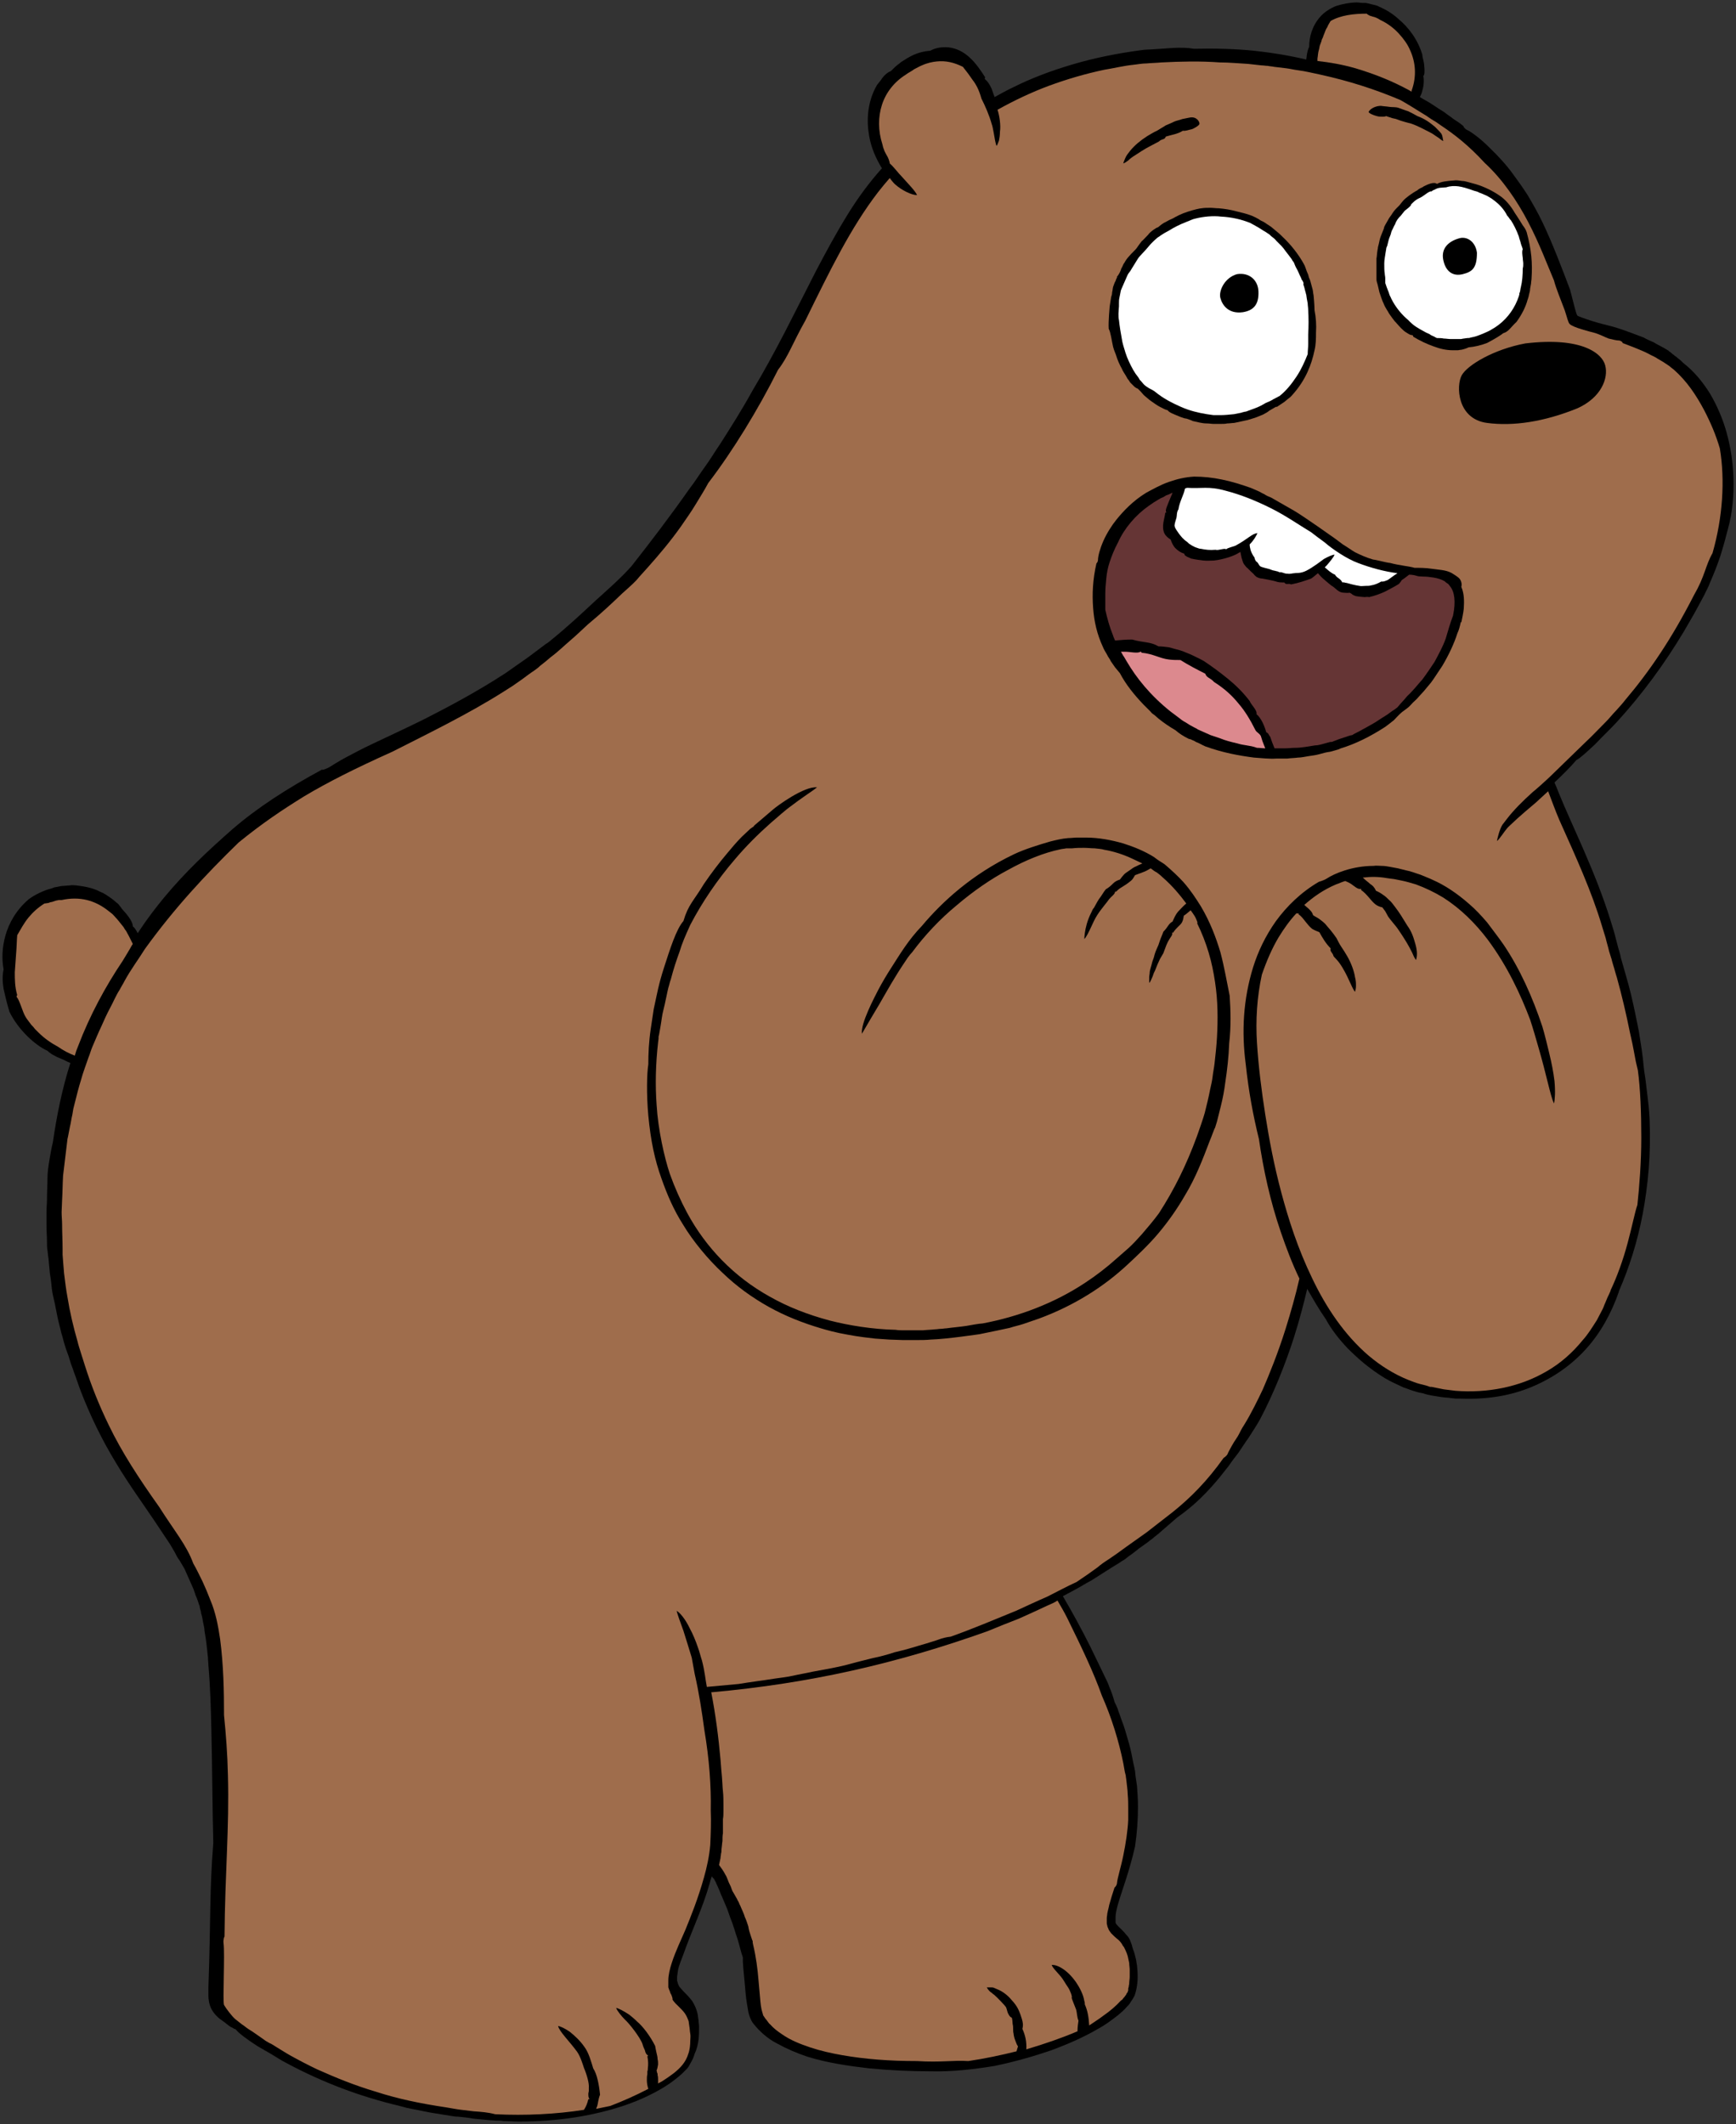 <svg xmlns="http://www.w3.org/2000/svg" xmlns:xlink="http://www.w3.org/1999/xlink" version="1.1" width="202.466" height="247.655" viewBox="0.065 0.11 202.466 247.655">
  <rect x="0.065" y="0.11" width="202.466" height="247.655" fill="#333333" stroke="none"/>
  <!-- Exported by Scratch - http://scratch.mit.edu/ -->
  <g id="ID0.2641727947629988">
    <path id="ID0.570377366617322" d="M 202.236 55.91 C 202.179 53.975 201.894 52.212 201.439 50.563 C 200.984 48.913 200.302 47.377 199.505 46.012 C 198.652 44.647 197.628 43.396 196.377 42.429 C 196.206 42.258 196.036 42.088 195.808 41.917 C 195.694 41.86 195.637 41.746 195.524 41.69 C 195.41 41.633 195.353 41.576 195.239 41.462 C 195.125 41.405 195.069 41.348 194.955 41.234 C 194.841 41.121 194.727 41.121 194.67 41.007 C 194.5 40.893 194.272 40.779 194.102 40.666 C 193.703 40.438 193.305 40.267 192.964 40.04 C 192.566 39.869 192.168 39.699 191.77 39.471 C 191.144 39.244 189.608 38.618 188.243 38.22 C 187.39 37.992 186.65 37.822 185.911 37.594 C 184.66 37.196 184.091 36.968 184.034 36.911 C 183.863 36.741 183.465 34.921 183.181 33.897 C 182.214 31.337 181.133 28.493 179.995 26.104 C 179.427 24.91 178.801 23.829 178.232 22.862 C 177.606 21.895 177.038 21.099 176.526 20.416 C 175.843 19.449 174.762 18.255 173.739 17.288 C 173.227 16.776 172.715 16.321 172.26 15.98 C 171.805 15.638 171.406 15.354 171.122 15.24 C 170.895 15.127 170.61 14.728 170.781 14.842 C 170.496 14.615 170.212 14.387 169.928 14.216 C 169.643 14.046 169.359 13.818 169.131 13.648 C 168.847 13.477 168.619 13.249 168.335 13.079 C 168.051 12.908 167.766 12.738 167.539 12.567 C 167.254 12.396 167.027 12.226 166.742 12.055 C 166.458 11.884 166.23 11.771 165.946 11.6 C 165.832 11.543 165.775 11.486 165.662 11.429 C 165.775 11.202 165.889 10.974 165.946 10.69 C 166.117 10.121 166.174 9.438 166.06 8.983 C 166.23 8.813 166.23 8.358 166.174 7.846 C 166.174 7.618 166.117 7.334 166.06 7.106 C 166.003 6.879 165.946 6.651 165.946 6.481 C 165.434 4.774 164.41 3.352 163.102 2.272 C 162.476 1.703 161.737 1.248 160.941 0.906 C 160.77 0.793 160.542 0.736 160.315 0.679 C 160.087 0.622 159.803 0.565 159.632 0.508 L 159.348 0.452 L 159.291 0.452 L 159.291 0.452 L 159.291 0.452 L 159.234 0.452 L 159.177 0.452 L 159.007 0.452 C 158.779 0.452 158.552 0.395 158.381 0.395 C 157.528 0.395 156.675 0.565 155.935 0.793 C 155.196 1.077 154.513 1.532 154.058 2.044 C 153.091 3.125 152.75 4.433 152.75 5.571 C 152.579 5.912 152.522 6.253 152.465 6.595 C 152.465 6.765 152.409 6.936 152.409 7.05 C 150.475 6.595 148.427 6.253 146.322 6.026 C 144.047 5.798 141.658 5.741 139.326 5.798 C 137.62 5.514 136.198 5.798 133.524 5.912 C 130.396 6.31 127.666 6.879 125.163 7.618 C 122.66 8.358 120.385 9.211 118.224 10.292 C 117.484 10.633 116.802 11.031 116.062 11.429 C 115.948 11.145 115.835 10.804 115.721 10.462 C 115.493 9.95 115.209 9.552 114.982 9.382 C 114.868 9.325 114.925 9.097 114.982 9.154 C 114.356 8.187 113.844 7.448 113.161 6.822 C 112.479 6.196 111.683 5.741 110.659 5.628 C 109.862 5.571 109.18 5.684 108.554 6.026 C 107.758 6.083 106.905 6.31 106.108 6.765 C 105.881 6.879 105.71 6.993 105.54 7.106 C 105.369 7.22 105.141 7.334 104.971 7.505 C 104.629 7.732 104.288 8.073 103.947 8.415 C 103.606 8.528 103.378 8.756 103.15 8.983 C 103.037 9.097 102.923 9.268 102.809 9.438 C 102.695 9.609 102.525 9.78 102.354 10.007 C 101.728 11.088 101.444 12.169 101.33 13.136 C 101.217 14.159 101.273 15.07 101.444 16.037 C 101.672 17.288 102.183 18.539 102.923 19.734 C 101.444 21.383 100.193 23.09 99.055 24.91 C 97.633 27.185 96.382 29.517 95.187 31.792 C 92.798 36.456 90.58 41.064 87.85 45.614 C 86.598 47.889 85.29 49.937 84.096 51.814 C 83.47 52.724 82.901 53.691 82.275 54.544 C 81.65 55.398 81.138 56.251 80.512 57.047 C 78.237 60.289 76.019 63.19 73.743 66.091 C 72.492 67.513 70.729 69.049 69.534 70.129 C 67.885 71.665 66.178 73.258 64.415 74.68 L 64.074 74.964 C 64.017 75.021 63.846 75.135 63.733 75.192 L 63.05 75.704 C 62.595 76.045 62.14 76.386 61.685 76.728 C 60.775 77.353 59.922 77.979 59.012 78.605 C 55.428 80.937 52.015 82.7 49.569 83.951 C 47.863 84.805 45.531 85.885 43.37 86.909 C 42.289 87.421 41.322 87.933 40.469 88.388 C 39.615 88.843 38.99 89.241 38.535 89.526 C 38.194 89.753 37.454 89.981 37.682 89.81 C 33.472 92.085 30.06 94.303 27.159 96.806 C 24.315 99.309 21.698 101.755 19.196 104.769 C 18.172 106.021 17.262 107.215 16.465 108.41 C 16.352 108.58 16.238 108.751 16.124 108.922 C 15.954 108.58 15.783 108.296 15.555 108.125 C 15.555 107.841 15.385 107.443 15.043 106.988 C 14.873 106.76 14.702 106.533 14.531 106.362 C 14.361 106.191 14.19 105.964 14.076 105.793 L 13.849 105.509 L 13.565 105.281 C 13.394 105.111 13.166 104.94 12.996 104.826 C 12.598 104.542 12.199 104.257 11.744 104.087 C 10.891 103.632 9.924 103.461 8.957 103.347 C 8.73 103.347 8.502 103.29 8.218 103.347 L 7.478 103.404 C 7.251 103.404 6.966 103.461 6.739 103.518 L 6.398 103.575 L 6.113 103.689 C 5.203 103.916 4.236 104.371 3.44 104.94 C 1.904 106.248 1.108 107.784 0.71 109.149 C 0.311 110.571 0.255 111.879 0.482 113.131 C 0.311 113.984 0.368 114.666 0.482 115.406 C 0.653 116.145 0.823 116.942 1.165 118.079 C 2.188 120.184 4.179 122.004 5.601 122.63 C 5.772 122.8 5.943 122.914 6.113 123.028 C 6.284 123.142 6.455 123.198 6.625 123.312 C 6.966 123.483 7.365 123.597 7.877 123.881 C 7.99 123.938 8.161 123.995 8.275 124.052 C 7.308 127.066 6.682 130.195 6.227 133.323 C 6.056 134.006 5.943 134.688 5.829 135.371 C 5.715 136.053 5.601 136.793 5.601 137.532 C 5.601 138.272 5.544 139.125 5.544 139.978 C 5.544 140.433 5.487 140.888 5.487 141.4 C 5.487 141.912 5.487 142.424 5.487 142.993 C 5.487 143.675 5.544 144.301 5.544 144.927 C 5.544 145.268 5.544 145.552 5.601 145.894 C 5.658 146.235 5.658 146.519 5.715 146.804 C 5.772 147.429 5.829 147.998 5.886 148.624 C 6 149.25 6.056 149.818 6.113 150.387 C 6.17 150.956 6.341 151.525 6.455 152.094 C 6.511 152.378 6.568 152.662 6.625 152.947 C 6.682 153.231 6.739 153.516 6.796 153.8 C 6.91 154.369 7.08 154.881 7.194 155.45 C 7.365 155.961 7.478 156.53 7.649 157.042 C 7.763 157.44 8.047 158.18 8.047 158.18 C 8.104 158.407 8.218 158.692 8.275 158.919 C 8.388 159.317 8.559 159.659 8.673 160.057 C 8.957 160.796 9.185 161.536 9.469 162.275 C 10.607 165.233 11.972 168.02 13.565 170.636 C 15.157 173.31 16.977 175.756 18.627 178.258 C 19.025 178.884 19.48 179.51 19.878 180.135 L 20.447 181.102 C 20.618 181.444 20.788 181.785 21.016 182.069 L 21.585 183.036 L 22.04 184.06 L 22.495 185.084 C 22.665 185.425 22.779 185.823 22.893 186.165 C 23.064 186.506 23.177 186.904 23.291 187.245 L 23.348 187.359 L 23.348 187.416 L 23.348 187.416 L 23.348 187.416 L 23.348 187.416 C 23.348 187.416 23.405 187.53 23.348 187.473 L 23.348 187.473 L 23.348 187.473 L 23.405 187.7 C 23.462 187.871 23.518 188.042 23.518 188.212 C 23.632 188.554 23.689 188.895 23.746 189.236 C 23.803 189.577 23.917 189.919 23.917 190.26 C 24.03 190.943 24.144 191.625 24.201 192.308 C 24.258 192.649 24.258 192.99 24.315 193.332 C 24.315 193.673 24.372 194.014 24.372 194.298 C 24.599 196.915 24.656 199.361 24.713 201.693 C 24.827 206.357 24.827 210.623 24.941 215.003 C 24.485 220.634 24.656 223.99 24.372 231.782 C 24.372 232.124 24.372 232.465 24.372 232.863 C 24.372 233.148 24.429 233.773 24.713 234.342 C 24.997 234.911 25.566 235.423 25.737 235.536 C 25.737 235.536 25.737 235.536 25.737 235.536 C 26.078 235.764 26.363 235.992 26.647 236.219 C 26.817 236.333 26.931 236.447 27.102 236.504 C 27.273 236.617 27.386 236.674 27.557 236.731 C 27.898 237.186 28.922 237.925 30.06 238.665 C 30.628 239.006 31.254 239.347 31.823 239.689 C 32.392 240.03 32.904 240.371 33.359 240.599 C 37.682 242.931 42.118 244.581 46.669 245.661 L 47.522 245.889 C 47.806 245.946 48.091 246.002 48.375 246.059 L 50.081 246.401 C 50.65 246.514 51.219 246.571 51.788 246.685 C 52.357 246.742 52.925 246.912 53.494 246.912 C 54.063 246.969 54.689 247.026 55.258 247.14 C 55.826 247.197 56.395 247.254 57.021 247.311 L 57.874 247.368 C 58.215 247.368 58.5 247.368 58.784 247.424 C 59.353 247.424 59.979 247.481 60.547 247.481 C 65.268 247.481 69.25 246.799 72.72 245.661 C 74.426 245.092 76.076 244.353 77.555 243.443 C 78.294 242.988 79.033 242.419 79.602 241.907 C 79.773 241.737 79.944 241.566 80.114 241.395 C 80.285 241.225 80.398 241.054 80.512 240.826 C 80.74 240.428 80.967 240.03 81.081 239.575 C 81.593 238.494 81.593 237.414 81.593 236.39 C 81.593 236.162 81.536 235.935 81.536 235.707 L 81.479 235.309 L 81.422 234.911 C 81.309 234.399 81.081 233.887 80.797 233.432 C 80.455 232.977 80.057 232.579 79.716 232.238 C 79.545 232.067 79.431 231.896 79.318 231.782 C 79.204 231.612 79.147 231.441 79.09 231.27 C 79.09 231.214 79.09 231.157 79.033 231.1 L 79.033 230.929 C 79.033 230.815 79.033 230.702 79.033 230.588 C 79.033 230.474 79.09 230.304 79.09 230.19 C 79.09 230.076 79.147 229.905 79.147 229.792 C 79.261 229.223 79.545 228.597 79.773 227.971 C 80.228 226.663 80.797 225.298 81.365 223.876 C 81.934 222.454 82.446 221.089 82.844 219.667 C 82.901 219.383 83.015 219.155 83.072 218.871 C 83.129 218.984 83.243 219.098 83.356 219.212 C 83.413 219.383 83.527 219.496 83.584 219.667 C 83.641 219.838 83.754 220.008 83.811 220.179 C 83.982 220.52 84.096 220.918 84.266 221.26 C 84.437 221.658 84.608 222.056 84.778 222.454 C 84.949 222.852 85.063 223.25 85.233 223.706 C 85.575 224.502 85.802 225.412 86.087 226.208 C 86.314 226.948 86.485 227.744 86.712 228.37 C 86.655 228.939 86.826 230.19 86.94 231.555 C 86.997 232.238 87.053 232.977 87.167 233.66 C 87.224 234.001 87.281 234.342 87.338 234.683 C 87.395 234.968 87.565 235.48 87.679 235.65 L 87.679 235.707 L 87.679 235.707 L 87.736 235.764 L 87.736 235.764 L 87.736 235.764 L 87.793 235.878 L 87.963 236.105 L 88.305 236.504 C 88.532 236.788 88.817 237.015 89.044 237.243 C 89.556 237.698 90.125 238.096 90.694 238.381 C 91.831 239.006 93.026 239.518 94.22 239.916 C 96.609 240.656 99.055 240.997 101.444 241.281 C 103.833 241.509 106.279 241.623 108.668 241.623 C 111.114 241.68 113.616 241.395 116.062 240.997 C 118.508 240.485 120.67 239.859 122.66 239.177 C 124.651 238.437 126.471 237.641 128.121 236.674 C 128.974 236.219 129.714 235.65 130.453 235.082 C 130.794 234.797 131.192 234.456 131.477 234.114 C 131.647 233.944 131.818 233.773 131.932 233.546 C 131.989 233.432 132.102 233.318 132.159 233.204 C 132.216 233.091 132.33 232.92 132.387 232.806 C 132.728 231.839 132.785 230.872 132.728 229.962 L 132.671 229.28 L 132.558 228.597 C 132.501 228.37 132.444 228.142 132.387 227.915 C 132.33 227.687 132.216 227.46 132.159 227.232 C 132.102 227.118 132.102 226.948 132.046 226.834 C 131.989 226.663 131.932 226.549 131.875 226.379 C 131.761 226.095 131.59 225.867 131.363 225.639 C 131.022 225.184 130.567 224.843 130.339 224.559 C 130.225 224.445 130.168 224.331 130.168 224.217 C 130.168 224.217 130.168 224.217 130.168 224.161 L 130.168 224.047 L 130.168 223.99 L 130.168 223.99 C 130.168 223.99 130.168 224.047 130.168 223.933 L 130.168 223.933 L 130.168 223.933 L 130.168 223.933 L 130.168 223.933 L 130.168 223.933 L 130.168 223.649 C 130.168 223.25 130.282 222.795 130.396 222.34 C 130.908 220.52 131.761 218.416 132.444 215.401 C 132.671 213.865 132.785 212.329 132.785 210.737 C 132.785 209.94 132.728 209.144 132.671 208.348 C 132.614 207.95 132.558 207.608 132.501 207.21 L 132.444 206.642 C 132.387 206.414 132.387 206.243 132.33 206.073 C 132.159 205.333 132.046 204.594 131.875 203.911 C 131.704 203.229 131.477 202.546 131.306 201.92 C 131.136 201.295 130.851 200.669 130.68 200.1 C 130.567 199.816 130.453 199.531 130.396 199.304 C 130.282 199.02 130.168 198.792 130.055 198.565 C 129.884 197.939 129.714 197.427 129.486 196.915 C 129.315 196.403 129.088 195.948 128.86 195.493 C 128.633 195.038 128.405 194.526 128.121 193.957 C 127.836 193.388 127.552 192.763 127.211 192.08 C 126.244 190.146 125.163 188.155 124.025 186.222 C 124.367 186.051 124.651 185.88 124.992 185.71 C 125.504 185.425 125.959 185.198 126.414 184.913 C 126.87 184.629 127.381 184.401 127.78 184.117 C 128.69 183.548 129.543 182.979 130.396 182.468 C 130.624 182.354 130.794 182.183 131.022 182.069 C 131.249 181.956 131.42 181.785 131.647 181.614 C 132.046 181.33 132.444 181.046 132.842 180.704 C 133.24 180.42 133.638 180.135 134.036 179.851 C 134.207 179.68 134.435 179.567 134.605 179.396 L 135.174 178.941 C 135.913 178.315 136.596 177.69 137.335 177.064 C 139.44 175.585 140.862 174.106 142.284 172.4 C 142.625 171.945 143.023 171.49 143.365 171.035 C 143.706 170.523 144.104 170.011 144.502 169.499 C 144.9 168.93 145.242 168.361 145.697 167.736 C 146.095 167.11 146.55 166.427 147.005 165.631 C 148.598 162.616 149.963 159.204 150.987 156.018 C 151.612 154.028 152.124 152.094 152.522 150.387 C 153.205 151.582 153.887 152.776 154.684 153.914 C 155.366 155.165 156.22 156.246 157.243 157.327 C 158.324 158.407 159.632 159.602 161.566 160.796 C 161.908 160.967 162.249 161.194 162.647 161.365 C 162.988 161.536 163.386 161.706 163.728 161.877 C 164.126 161.991 164.467 162.161 164.865 162.275 C 165.207 162.389 165.605 162.503 166.003 162.56 C 166.174 162.616 166.344 162.673 166.572 162.73 L 167.141 162.844 C 167.482 162.901 167.88 162.958 168.221 163.014 C 168.619 163.071 168.961 163.071 169.302 163.128 L 169.871 163.185 L 170.44 163.185 C 173.34 163.299 176.071 162.901 178.573 161.877 C 181.076 160.853 183.238 159.374 185.001 157.44 C 186.764 155.506 188.016 153.174 188.869 150.728 C 188.869 150.728 188.869 150.728 188.869 150.728 C 188.869 150.728 188.869 150.728 188.869 150.672 C 188.869 150.672 188.869 150.672 188.869 150.672 C 190.063 147.941 191.03 144.927 191.656 141.628 C 192.281 138.272 192.623 134.631 192.452 130.65 C 192.395 129.398 192.281 128.488 192.168 127.578 C 192.111 127.123 192.054 126.668 191.997 126.156 C 191.94 125.644 191.826 125.132 191.77 124.507 C 191.656 123.142 191.428 121.776 191.201 120.355 C 190.916 118.933 190.632 117.51 190.291 116.088 C 189.949 114.666 189.494 113.188 189.096 111.766 L 189.039 111.481 L 188.982 111.254 L 188.812 110.685 L 188.527 109.604 C 188.357 108.865 188.129 108.182 187.902 107.443 C 186.138 101.755 183.522 96.636 181.872 92.597 C 181.702 92.142 181.531 91.744 181.361 91.346 C 182.327 90.436 183.238 89.526 183.92 88.729 C 184.375 88.502 185.228 87.705 186.138 86.852 C 186.992 85.942 187.959 85.032 188.584 84.35 C 191.656 80.993 194.215 77.467 196.434 73.77 C 196.946 72.86 197.514 71.95 198.026 70.983 C 198.311 70.471 198.538 70.016 198.823 69.504 C 199.05 68.992 199.335 68.537 199.505 68.025 C 199.96 67.001 200.358 65.977 200.7 64.953 C 201.041 63.873 201.325 62.849 201.61 61.711 C 202.122 59.891 202.292 57.786 202.236 55.91 Z " stroke-width="0.569"/>
    <path id="ID0.6238240506500006" fill="#9F6D4C" d="M 199.79 64.612 C 199.392 65.295 199.164 65.977 198.88 66.773 C 198.595 67.57 198.254 68.423 197.628 69.504 C 195.012 74.623 192.452 78.377 189.608 81.733 C 189.267 82.188 188.869 82.586 188.527 82.984 C 188.129 83.382 187.788 83.838 187.39 84.236 C 186.594 85.032 185.797 85.885 184.944 86.682 C 183.636 87.933 182.441 89.127 180.962 90.549 C 180.507 91.004 178.972 92.37 178.801 92.483 C 177.663 93.507 176.583 94.588 175.843 95.555 C 175.616 95.839 175.445 96.067 175.274 96.294 C 174.933 96.863 174.706 97.887 174.649 98.171 C 174.876 98.058 175.616 96.92 175.786 96.749 C 175.957 96.522 176.184 96.351 176.412 96.124 C 176.981 95.555 178.915 93.905 179.199 93.678 C 179.654 93.28 180.109 92.825 180.621 92.37 C 181.019 93.393 181.417 94.531 181.929 95.725 C 183.92 100.162 185.683 104.03 186.878 108.012 L 187.333 109.49 C 187.447 110.002 187.617 110.514 187.731 111.026 L 187.959 111.766 L 188.016 111.936 L 188.072 112.164 L 188.186 112.562 C 188.357 113.074 188.47 113.586 188.641 114.098 C 189.21 116.145 189.722 118.307 190.177 120.582 C 190.404 121.549 190.518 122.118 190.632 122.743 C 190.689 123.028 190.746 123.312 190.803 123.654 C 190.859 123.995 190.973 124.393 191.087 124.905 C 191.371 127.01 191.485 129.853 191.485 132.754 C 191.485 135.598 191.258 138.499 191.03 140.604 C 190.746 141.4 190.404 143.163 189.893 145.04 C 189.381 146.974 188.641 149.022 187.902 150.558 L 187.902 150.615 C 187.788 150.899 187.674 151.127 187.56 151.354 L 187.276 152.037 C 187.162 152.264 187.105 152.492 186.992 152.719 C 186.764 153.174 186.537 153.572 186.309 154.028 C 185.797 154.824 185.285 155.677 184.66 156.36 C 183.465 157.838 182.043 159.09 180.45 160 C 177.265 161.877 173.454 162.56 169.814 162.275 C 169.359 162.218 168.904 162.161 168.449 162.104 L 167.027 161.82 L 166.913 161.82 L 166.856 161.82 L 166.856 161.82 C 166.799 161.82 166.856 161.82 166.856 161.82 L 166.856 161.82 L 166.856 161.82 L 166.856 161.82 L 166.685 161.763 L 166.344 161.649 L 165.662 161.479 C 165.207 161.365 164.808 161.194 164.353 161.024 C 162.647 160.341 161.111 159.374 159.689 158.18 C 156.902 155.791 154.741 152.606 153.091 149.136 C 151.442 145.723 150.361 142.367 149.508 139.182 C 148.655 135.996 148.086 132.982 147.631 130.081 C 147.176 127.18 146.834 124.393 146.664 121.72 C 146.493 119.046 146.664 116.373 147.232 113.756 C 147.801 112.107 148.427 110.685 149.166 109.434 C 149.792 108.41 150.475 107.443 151.271 106.59 C 151.328 106.646 151.442 106.646 151.499 106.59 C 151.555 106.59 151.499 106.76 151.499 106.703 C 151.897 106.988 152.124 107.329 152.352 107.613 C 152.579 107.898 152.807 108.182 153.091 108.41 C 153.376 108.58 153.66 108.694 153.944 108.808 C 154.286 109.434 154.684 110.116 155.253 110.685 C 155.139 111.083 155.48 111.14 155.594 111.595 C 155.651 111.709 155.992 111.993 156.276 112.391 C 156.732 113.017 157.186 113.927 157.357 114.325 C 157.528 114.666 157.642 114.951 157.755 115.178 C 157.869 115.406 157.983 115.633 158.097 115.747 C 158.154 115.577 158.21 115.349 158.21 115.065 C 158.21 114.78 158.21 114.439 158.097 114.041 C 157.983 113.301 157.642 112.391 157.186 111.595 C 156.959 111.197 156.732 110.856 156.504 110.514 C 156.276 110.173 156.106 109.832 155.935 109.49 C 155.708 109.149 155.48 108.865 155.253 108.58 C 155.025 108.296 154.798 108.068 154.627 107.841 C 154.399 107.613 154.172 107.443 153.944 107.272 C 153.717 107.102 153.432 106.988 153.205 106.817 C 153.091 106.419 152.864 106.248 152.636 106.021 C 152.522 105.907 152.352 105.793 152.181 105.623 C 153.205 104.713 154.399 103.859 155.878 103.234 C 156.22 103.12 156.561 102.949 156.959 102.835 C 157.243 102.949 157.471 103.063 157.642 103.177 C 157.983 103.404 158.438 103.859 158.779 103.746 C 158.836 103.746 158.836 103.916 158.779 103.859 C 159.576 104.428 159.86 105.054 160.486 105.566 C 160.713 105.736 160.998 105.85 161.282 105.907 C 161.396 106.078 161.509 106.191 161.623 106.362 C 161.737 106.59 161.851 106.76 161.964 106.988 C 162.192 107.329 162.988 108.239 163.045 108.353 C 163.557 109.092 164.069 109.889 164.41 110.514 C 164.581 110.856 164.752 111.14 164.865 111.424 C 164.979 111.709 165.093 111.879 165.207 112.05 C 165.263 111.879 165.32 111.652 165.32 111.311 C 165.32 111.026 165.263 110.628 165.15 110.23 C 164.922 109.434 164.752 108.808 164.183 108.012 C 164.012 107.727 163.614 107.102 163.443 106.817 C 163.216 106.476 162.988 106.135 162.761 105.85 C 162.533 105.566 162.363 105.281 162.078 105.054 C 161.851 104.826 161.623 104.599 161.339 104.428 C 161.111 104.257 160.827 104.087 160.542 103.973 C 160.372 103.575 160.144 103.347 159.86 103.177 C 159.632 102.949 159.348 102.779 159.007 102.437 C 159.917 102.324 160.827 102.324 161.794 102.494 L 162.192 102.551 L 162.647 102.608 C 162.931 102.665 163.216 102.722 163.5 102.779 C 164.069 102.892 164.638 103.063 165.207 103.234 C 166.287 103.632 167.368 104.144 168.392 104.769 C 170.44 106.078 172.146 107.784 173.568 109.661 C 175.9 112.79 177.436 116.145 178.517 118.989 C 178.858 120.013 179.199 121.208 179.54 122.402 C 179.939 123.767 180.28 125.132 180.564 126.27 C 180.849 127.408 181.076 128.318 181.304 128.773 C 181.417 128.318 181.474 127.351 181.361 126.156 C 181.247 125.189 181.019 123.995 180.735 122.857 C 180.678 122.63 180.166 120.468 179.939 119.786 C 178.801 116.373 177.322 113.074 175.445 110.287 C 174.819 109.377 174.137 108.523 173.511 107.67 C 172.828 106.874 172.146 106.135 171.406 105.509 C 169.984 104.257 168.506 103.29 167.197 102.722 C 166.742 102.494 166.23 102.324 165.719 102.096 C 165.15 101.925 164.638 101.698 164.012 101.584 C 163.728 101.527 163.386 101.413 163.102 101.357 C 162.818 101.3 162.533 101.243 162.192 101.186 C 161.851 101.129 161.566 101.072 161.225 101.072 C 160.884 101.072 160.599 101.015 160.258 101.072 C 157.755 101.072 155.651 101.982 154.798 102.551 C 154.456 102.779 153.66 103.006 153.944 102.892 C 151.783 104.144 150.133 105.793 148.882 107.5 C 147.631 109.263 146.778 111.083 146.209 112.903 C 145.071 116.6 144.844 120.355 145.356 124.222 C 145.697 127.408 146.209 130.138 146.891 132.925 C 147.403 136.452 148.2 140.149 149.451 143.789 C 150.077 145.609 150.759 147.429 151.612 149.193 C 151.157 151.184 150.588 153.174 150.02 154.994 C 149.11 157.895 148.086 160.398 147.346 162.104 C 146.778 163.299 145.981 164.948 145.128 166.314 C 144.9 166.655 144.73 166.996 144.559 167.337 C 144.388 167.679 144.161 167.963 143.99 168.248 C 143.82 168.532 143.649 168.816 143.535 169.044 C 143.422 169.271 143.308 169.442 143.251 169.613 C 143.137 169.897 142.682 170.181 142.796 170.068 C 140.862 172.798 138.928 174.732 136.88 176.381 C 135.857 177.178 134.833 177.974 133.809 178.77 C 132.785 179.51 131.704 180.249 130.624 181.046 C 130.168 181.387 129.714 181.671 129.315 181.956 C 128.86 182.24 128.462 182.524 128.064 182.866 C 127.666 183.15 127.268 183.434 126.87 183.719 C 126.471 184.003 126.016 184.288 125.618 184.572 C 124.481 185.084 123.343 185.71 122.205 186.278 C 121.011 186.79 119.816 187.359 118.565 187.928 C 116.062 188.952 113.503 190.032 110.943 190.943 C 110.431 191 109.976 191.113 109.521 191.284 C 109.066 191.454 108.611 191.568 108.099 191.739 C 107.075 192.023 105.938 192.422 104.402 192.763 C 103.549 193.047 102.695 193.275 101.842 193.445 C 100.989 193.673 100.193 193.844 99.396 194.071 C 97.804 194.526 96.268 194.754 94.789 195.038 C 94.05 195.209 93.31 195.322 92.571 195.493 C 91.831 195.664 91.149 195.72 90.409 195.834 C 88.987 196.062 87.565 196.232 86.2 196.46 C 84.949 196.574 83.754 196.688 82.503 196.801 C 82.332 195.948 82.275 195.038 81.934 193.73 C 81.764 193.218 81.65 192.706 81.479 192.251 C 81.195 191.398 80.853 190.601 80.512 189.976 C 80 188.895 79.375 188.155 78.977 187.928 C 79.09 188.383 79.375 189.179 79.773 190.26 C 80.057 191.17 80.398 192.251 80.74 193.388 C 80.74 193.388 80.967 194.64 81.081 195.266 C 81.593 197.484 81.934 199.759 82.219 201.864 C 82.787 205.22 83.015 208.405 82.958 211.192 C 83.015 212.557 82.958 213.922 82.901 215.23 C 82.787 216.539 82.503 217.847 82.162 219.041 C 81.479 221.487 80.626 223.592 80 225.127 C 79.545 226.208 78.863 227.573 78.408 228.995 C 78.18 229.678 78.01 230.417 78.01 231.043 C 78.01 231.214 78.01 231.384 78.01 231.498 L 78.01 231.612 L 78.01 231.726 L 78.01 231.782 C 78.01 231.839 78.01 231.896 78.066 231.953 C 78.066 232.01 78.066 232.067 78.123 232.124 C 78.123 232.181 78.18 232.238 78.18 232.294 C 78.237 232.408 78.237 232.522 78.294 232.579 C 78.465 232.863 78.578 233.375 78.465 233.204 C 78.692 233.603 79.033 233.887 79.261 234.114 C 79.488 234.342 79.716 234.57 79.887 234.797 C 80.057 235.025 80.171 235.252 80.285 235.536 C 80.342 235.65 80.398 235.821 80.398 235.935 C 80.398 236.048 80.455 236.219 80.455 236.333 C 80.512 236.617 80.512 236.958 80.569 237.243 C 80.626 237.527 80.569 237.812 80.569 238.039 C 80.569 238.551 80.512 239.12 80.342 239.575 C 80.057 240.542 79.431 241.225 78.635 241.85 C 78.408 242.021 78.18 242.191 78.01 242.305 C 77.782 242.476 77.555 242.59 77.327 242.76 C 77.156 242.874 76.986 242.931 76.815 243.045 C 76.815 242.874 76.815 242.76 76.815 242.59 C 76.815 242.419 76.815 242.248 76.758 242.078 L 76.758 242.021 L 76.758 241.964 L 76.758 241.964 L 76.758 241.964 L 76.758 241.964 C 76.758 241.964 76.758 241.907 76.758 241.907 L 76.758 241.907 L 76.758 241.907 L 76.701 241.793 C 76.701 241.68 76.644 241.623 76.644 241.509 C 76.758 241.281 76.758 241.054 76.815 240.826 C 76.815 240.599 76.815 240.428 76.758 240.201 C 76.758 239.973 76.701 239.746 76.644 239.518 C 76.588 239.291 76.531 239.006 76.474 238.665 C 75.905 237.527 75.052 236.39 74.369 235.821 C 74.085 235.536 73.743 235.252 73.459 235.025 C 72.777 234.57 72.208 234.285 71.923 234.228 C 72.037 234.57 72.549 235.195 72.947 235.593 C 73.459 236.048 74.71 237.641 74.995 238.437 C 75.052 238.665 75.165 238.949 75.279 239.177 C 75.336 239.461 75.45 239.689 75.621 239.746 C 75.677 239.803 75.564 239.916 75.564 239.859 C 75.677 240.371 75.677 240.883 75.621 241.281 C 75.621 241.395 75.621 241.509 75.564 241.623 L 75.564 241.68 L 75.564 241.737 L 75.564 241.737 L 75.564 241.737 L 75.564 241.737 C 75.564 241.737 75.564 241.737 75.564 241.793 L 75.564 241.793 L 75.564 241.793 L 75.564 241.793 L 75.564 241.793 L 75.564 241.964 C 75.507 242.191 75.507 242.419 75.507 242.647 C 75.507 242.988 75.564 243.329 75.677 243.67 C 74.142 244.467 72.72 245.092 71.241 245.661 C 70.729 245.775 70.16 245.889 69.591 246.002 C 69.648 245.889 69.648 245.775 69.705 245.718 C 69.819 245.377 69.819 244.922 70.046 244.353 C 69.933 243.215 69.705 241.964 69.25 241.281 C 69.022 240.542 68.738 239.461 68.226 238.779 C 67.714 238.039 67.089 237.47 66.52 237.015 C 65.951 236.617 65.439 236.39 65.155 236.333 C 65.268 236.958 66.463 238.096 67.373 239.347 C 67.771 239.916 68.055 240.883 68.169 241.225 C 68.511 242.021 68.795 243.045 68.738 243.557 C 68.738 243.67 68.738 243.784 68.738 243.898 C 68.738 244.012 68.681 244.125 68.681 244.239 C 68.681 244.467 68.681 244.694 68.795 244.808 C 68.852 244.865 68.681 244.922 68.681 244.865 C 68.567 245.377 68.397 245.775 68.169 246.116 C 64.87 246.628 61.344 246.799 57.817 246.628 C 56.964 246.401 56.168 246.344 55.314 246.287 C 54.859 246.23 54.404 246.173 53.892 246.116 C 53.38 246.059 52.812 245.946 52.129 245.832 C 49.058 245.377 46.384 244.808 43.938 244.012 C 41.436 243.272 39.217 242.362 37.056 241.395 C 35.975 240.883 34.895 240.315 33.871 239.746 C 33.359 239.461 32.847 239.12 32.278 238.779 C 31.994 238.608 31.766 238.437 31.482 238.324 L 31.084 238.096 L 30.685 237.812 C 30.174 237.47 29.662 237.072 29.093 236.731 C 28.808 236.56 28.581 236.333 28.296 236.162 C 28.012 235.935 27.785 235.764 27.5 235.536 C 27.102 235.195 26.419 234.285 26.192 233.887 C 26.021 233.489 26.306 227.915 26.135 226.663 C 26.078 226.322 26.249 225.753 26.249 225.981 C 26.306 218.416 26.817 213.297 26.647 207.096 C 26.59 204.537 26.419 202.375 26.192 200.1 C 26.192 197.256 26.135 194.298 25.737 191.227 C 25.509 189.691 25.225 188.155 24.599 186.677 C 24.315 185.937 24.03 185.255 23.689 184.515 C 23.348 183.833 23.007 183.093 22.608 182.411 C 21.812 180.249 20.504 178.77 18.627 175.812 C 16.238 172.457 14.247 169.385 12.768 166.314 C 11.631 163.982 10.72 161.706 9.981 159.374 C 9.81 158.805 9.185 156.928 9.128 156.587 C 8.616 154.824 8.218 153.117 7.933 151.354 C 7.763 150.444 7.649 149.477 7.535 148.567 L 7.421 147.145 L 7.365 146.406 L 7.365 146.235 C 7.365 146.235 7.365 146.178 7.365 146.178 L 7.365 146.064 L 7.365 145.723 C 7.365 144.756 7.308 143.846 7.308 142.879 C 7.308 142.424 7.251 141.912 7.251 141.457 L 7.308 140.035 C 7.365 139.068 7.365 138.158 7.421 137.191 C 7.535 136.224 7.649 135.314 7.763 134.347 C 7.82 133.892 7.877 133.38 7.933 132.925 C 8.047 132.47 8.104 132.015 8.218 131.503 C 8.332 131.048 8.388 130.536 8.502 130.081 L 8.616 129.398 C 8.673 129.171 8.73 128.943 8.787 128.716 C 9.014 127.806 9.242 126.896 9.526 125.986 C 9.754 125.132 10.095 124.279 10.379 123.426 C 10.55 123.028 10.664 122.573 10.834 122.175 C 11.005 121.776 11.175 121.378 11.346 120.98 C 11.517 120.582 11.688 120.184 11.858 119.843 C 12.029 119.444 12.199 119.103 12.37 118.705 C 12.711 117.966 13.11 117.283 13.451 116.544 C 13.621 116.202 13.792 115.861 14.02 115.52 C 14.19 115.178 14.418 114.837 14.588 114.496 C 15.328 113.131 16.238 111.936 16.977 110.742 C 20.39 106.021 23.974 102.153 27.898 98.342 C 30.628 96.124 32.904 94.588 35.577 92.938 C 38.25 91.346 41.379 89.753 45.816 87.762 C 50.081 85.601 54.746 83.326 58.784 80.766 C 59.296 80.425 59.808 80.14 60.263 79.799 C 60.775 79.458 61.23 79.117 61.685 78.775 C 62.14 78.434 62.652 78.15 63.05 77.751 C 63.505 77.41 63.903 77.069 64.302 76.728 C 65.155 76.102 65.894 75.362 66.633 74.737 C 67.373 74.111 67.999 73.485 68.624 72.917 C 70.274 71.552 71.412 70.471 72.663 69.276 C 73.687 68.366 74.255 67.854 74.597 67.399 C 74.938 67.001 75.279 66.66 75.621 66.262 C 76.986 64.726 78.237 63.247 79.488 61.484 C 80.114 60.574 80.683 59.777 81.195 58.924 C 81.707 58.071 82.219 57.275 82.674 56.421 C 84.153 54.487 85.575 52.383 86.94 50.165 C 88.305 47.946 89.613 45.614 90.808 43.225 C 92.002 41.69 92.514 40.097 93.993 37.48 C 96.951 31.451 99.283 26.673 102.468 22.521 C 102.923 21.952 103.378 21.383 103.833 20.871 C 104.004 21.099 104.174 21.326 104.402 21.554 C 105.198 22.293 106.393 22.862 107.018 22.862 C 106.848 22.407 105.995 21.554 105.084 20.53 C 105.084 20.53 105.084 20.53 105.084 20.53 C 105.028 20.473 105.028 20.473 104.971 20.416 C 104.573 19.961 104.174 19.449 103.833 19.165 C 103.833 19.051 103.776 18.881 103.719 18.71 C 103.662 18.539 103.549 18.312 103.435 18.141 C 103.321 17.914 103.207 17.743 103.15 17.515 C 103.037 17.288 103.037 17.117 102.98 16.947 C 102.468 15.354 102.468 13.761 102.923 12.339 C 103.378 10.917 104.345 9.666 105.71 8.813 C 105.995 8.585 106.393 8.415 106.677 8.187 C 107.018 8.017 107.303 7.846 107.587 7.732 C 108.213 7.448 108.782 7.334 109.293 7.277 C 110.374 7.163 111.341 7.391 112.365 7.903 C 112.82 8.472 113.161 8.927 113.503 9.438 C 113.901 9.95 114.242 10.576 114.526 11.6 C 114.982 12.51 115.437 13.534 115.721 14.558 C 115.778 14.671 115.892 15.183 115.948 15.525 C 116.005 15.866 116.062 16.207 116.119 16.492 C 116.176 16.776 116.233 17.003 116.29 17.117 C 116.404 17.003 116.46 16.776 116.574 16.492 C 116.631 16.207 116.688 15.866 116.688 15.468 C 116.802 14.728 116.631 13.591 116.404 12.908 C 118.338 11.828 120.385 10.861 122.376 10.121 C 124.537 9.325 126.699 8.699 128.86 8.244 C 129.941 8.073 131.079 7.789 132.159 7.675 C 132.728 7.618 133.24 7.505 133.809 7.505 C 134.378 7.448 134.946 7.448 135.515 7.391 C 137.734 7.277 140.066 7.22 142.341 7.391 C 143.478 7.391 144.559 7.505 145.64 7.561 C 146.152 7.618 146.664 7.675 147.176 7.732 C 147.403 7.732 147.688 7.789 147.915 7.789 C 148.143 7.846 148.427 7.846 148.655 7.903 C 149.166 7.96 149.621 8.017 150.077 8.073 C 150.532 8.13 150.987 8.244 151.442 8.301 C 152.352 8.415 153.205 8.642 154.058 8.813 C 157.414 9.552 160.429 10.519 163.386 11.771 C 164.297 12.283 165.093 12.794 165.832 13.249 C 166.23 13.477 166.572 13.704 166.97 13.989 C 167.141 14.103 167.368 14.216 167.539 14.33 C 167.709 14.444 167.937 14.615 168.107 14.728 C 169.643 15.752 171.293 17.003 173.227 19.108 C 175.274 20.985 176.981 23.488 178.289 25.991 C 179.597 28.493 180.507 30.939 181.304 32.816 C 181.531 33.726 182.157 35.205 182.555 36.286 C 182.839 37.139 182.953 37.708 183.124 37.879 C 183.465 38.277 185.513 38.789 185.968 38.902 C 186.594 39.073 187.219 39.414 187.674 39.585 C 188.186 39.699 188.584 39.812 188.869 39.812 C 189.096 39.812 189.438 40.097 189.267 40.097 C 189.893 40.324 190.461 40.552 191.03 40.779 C 191.599 41.007 192.111 41.234 192.623 41.519 C 192.85 41.633 193.135 41.746 193.362 41.917 C 193.59 42.031 193.817 42.201 194.045 42.315 C 194.102 42.372 194.159 42.372 194.215 42.429 L 194.386 42.543 L 194.727 42.77 C 194.955 42.941 195.125 43.111 195.296 43.225 C 196.775 44.533 197.856 46.126 198.823 47.946 C 199.619 49.482 200.188 50.847 200.643 52.383 C 201.268 56.08 200.984 60.46 199.79 64.612 Z " stroke-width="0.569"/>
    <path id="ID0.0591028081253171" fill="#9F6D4C" d="M 153.887 5.912 C 153.944 5.741 153.944 5.571 154.001 5.4 L 154.172 4.945 L 154.229 4.718 L 154.343 4.49 C 154.399 4.319 154.456 4.149 154.513 4.035 C 154.627 3.751 154.684 3.523 154.854 3.296 C 154.968 3.011 155.082 2.84 155.253 2.556 C 156.447 1.873 157.983 1.703 159.462 1.703 C 159.576 1.817 159.689 1.873 159.803 1.93 C 159.917 1.987 160.03 1.987 160.144 2.044 C 160.429 2.101 160.713 2.215 161.054 2.442 C 161.908 2.84 162.647 3.409 163.216 4.035 C 163.785 4.661 164.24 5.286 164.524 5.969 C 165.15 7.334 165.32 8.983 164.695 10.69 C 164.695 10.747 164.695 10.804 164.695 10.804 C 164.581 10.747 164.524 10.69 164.41 10.633 C 162.419 9.552 160.429 8.756 158.154 8.073 C 156.561 7.618 155.196 7.391 153.717 7.22 C 153.717 7.106 153.717 7.05 153.717 6.936 C 153.774 6.651 153.774 6.253 153.887 5.912 Z " stroke-width="0.569"/>
    <path id="ID0.672670531552285" fill="#9F6D4C" d="M 6.853 122.175 C 6 121.72 5.203 121.151 4.577 120.525 C 4.407 120.355 4.236 120.184 4.122 120.07 C 4.009 119.9 3.838 119.729 3.724 119.615 C 3.667 119.558 3.611 119.444 3.554 119.388 C 3.497 119.331 3.44 119.217 3.383 119.16 C 3.326 119.103 3.269 118.989 3.212 118.933 C 3.155 118.876 3.155 118.819 3.099 118.762 C 2.871 118.421 2.7 117.909 2.53 117.454 C 2.359 116.999 2.188 116.544 2.018 116.373 C 1.961 116.316 2.075 116.088 2.075 116.145 C 1.79 115.178 1.79 114.268 1.79 113.472 C 1.847 112.676 1.904 111.936 1.961 111.083 C 2.018 110.4 2.018 109.775 2.075 109.149 C 2.473 108.467 2.871 107.727 3.383 107.102 C 3.895 106.476 4.521 105.907 5.26 105.452 C 5.431 105.452 5.601 105.395 5.715 105.395 C 5.829 105.338 6 105.281 6.113 105.281 C 6.284 105.224 6.455 105.168 6.625 105.111 C 6.739 105.111 6.853 105.054 6.91 105.054 C 7.023 105.054 7.137 105.054 7.251 105.054 C 8.275 104.826 9.299 104.826 10.209 105.054 C 11.119 105.281 11.858 105.68 12.541 106.191 L 13.053 106.59 C 13.223 106.703 13.337 106.874 13.508 107.045 C 13.792 107.329 14.076 107.727 14.361 108.068 C 14.531 108.239 14.588 108.467 14.759 108.637 C 14.873 108.865 14.986 109.035 15.1 109.263 C 15.214 109.49 15.328 109.718 15.441 109.945 C 15.498 110.002 15.498 110.116 15.555 110.173 L 15.441 110.344 C 15.1 110.969 14.702 111.595 14.361 112.164 C 12.37 115.122 10.55 118.478 9.185 122.061 C 9.014 122.459 8.9 122.8 8.787 123.198 C 8.047 122.914 7.421 122.573 6.853 122.175 Z " stroke-width="0.569"/>
    <path id="ID0.030264017172157764" fill="#9F6D4C" d="M 128.576 197.825 C 129.714 200.385 130.567 203.172 131.079 205.731 C 131.136 206.073 131.192 206.357 131.249 206.698 C 131.306 206.869 131.306 206.983 131.363 207.153 C 131.363 207.324 131.42 207.495 131.42 207.608 C 131.477 208.234 131.59 208.86 131.59 209.372 C 131.647 209.94 131.647 210.452 131.647 210.964 C 131.647 211.476 131.647 211.931 131.647 212.329 C 131.59 213.524 131.363 215.06 131.079 216.425 C 130.794 217.847 130.396 219.041 130.339 219.667 C 130.339 219.951 129.998 220.293 130.055 220.179 C 129.827 220.862 129.6 221.601 129.429 222.227 C 129.372 222.568 129.258 222.909 129.202 223.25 C 129.202 223.421 129.145 223.592 129.145 223.762 L 129.145 224.047 L 129.145 224.161 L 129.145 224.217 L 129.145 224.331 C 129.145 224.445 129.145 224.445 129.202 224.616 C 129.202 224.729 129.258 224.843 129.315 224.957 C 129.372 225.184 129.543 225.355 129.657 225.526 C 129.941 225.81 130.168 226.038 130.396 226.208 C 130.624 226.379 130.794 226.606 130.908 226.777 C 130.965 226.891 131.022 227.005 131.136 227.118 C 131.192 227.232 131.249 227.346 131.306 227.46 C 131.363 227.573 131.42 227.744 131.477 227.858 L 131.59 228.199 C 131.647 228.427 131.704 228.711 131.761 228.995 C 131.761 229.28 131.818 229.507 131.818 229.792 L 131.818 230.19 L 131.818 230.588 C 131.818 230.872 131.761 231.1 131.761 231.384 C 131.761 231.498 131.704 231.612 131.704 231.782 L 131.647 231.953 L 131.647 232.067 L 131.647 232.124 L 131.647 232.124 L 131.647 232.124 L 131.647 232.124 L 131.647 232.124 C 131.647 232.124 131.647 232.124 131.647 232.181 L 131.647 232.181 L 131.59 232.351 L 131.534 232.465 L 131.477 232.522 C 131.477 232.579 131.42 232.579 131.42 232.636 C 131.42 232.692 131.363 232.749 131.306 232.806 C 131.249 232.92 131.136 233.034 131.079 233.091 C 131.022 233.204 130.908 233.318 130.794 233.375 C 130.168 234.058 129.486 234.626 128.746 235.138 C 128.235 235.536 127.666 235.878 127.097 236.276 C 127.04 235.366 126.926 234.57 126.585 233.83 C 126.585 233.716 126.585 233.546 126.528 233.432 C 126.414 232.692 126.016 231.896 125.504 231.157 C 124.481 229.735 123.343 229.166 122.717 229.223 C 122.888 229.621 123.172 229.849 123.798 230.588 C 124.082 230.929 124.31 231.384 124.594 231.782 C 124.879 232.181 125.163 232.977 125.049 233.034 C 125.049 233.148 125.391 233.944 125.561 234.399 C 125.675 234.74 125.675 235.366 125.846 235.707 C 125.789 236.105 125.732 236.504 125.732 236.958 C 123.855 237.755 121.864 238.437 119.76 239.063 C 119.816 238.21 119.646 237.414 119.304 236.674 C 119.418 236.219 119.361 235.935 119.248 235.536 C 119.191 235.366 119.02 234.74 118.736 234.228 C 118.451 233.716 118.053 233.318 118.053 233.318 C 117.598 232.749 116.972 232.294 116.404 232.067 C 116.29 232.01 116.119 231.953 116.005 231.896 C 115.892 231.839 115.778 231.839 115.664 231.839 C 115.437 231.839 115.266 231.839 115.152 231.839 C 115.209 231.953 115.323 232.124 115.437 232.238 C 115.493 232.294 115.607 232.408 115.721 232.465 C 115.778 232.522 115.892 232.636 116.005 232.692 C 116.404 233.034 117.314 234.001 117.371 234.114 C 117.484 234.285 117.541 234.74 117.655 234.911 C 117.769 235.138 117.882 235.309 118.053 235.366 C 118.11 235.366 118.167 235.935 118.167 236.105 C 118.224 236.333 118.224 236.504 118.224 236.674 C 118.224 236.845 118.224 237.072 118.281 237.243 C 118.281 237.414 118.338 237.584 118.394 237.812 C 118.451 237.982 118.508 238.096 118.565 238.267 C 118.622 238.437 118.679 238.551 118.793 238.722 C 118.736 238.893 118.679 239.063 118.622 239.291 C 116.802 239.746 114.925 240.144 112.991 240.428 C 111.228 240.315 109.805 240.599 107.018 240.428 C 103.776 240.428 100.932 240.201 98.316 239.746 C 97.007 239.518 95.756 239.234 94.562 238.836 C 93.367 238.437 92.23 237.982 91.263 237.3 C 90.751 236.958 90.296 236.617 89.897 236.162 C 89.67 235.992 89.556 235.707 89.329 235.48 L 89.215 235.309 L 89.101 235.138 C 89.044 235.082 89.044 235.025 89.044 234.968 C 89.044 234.911 88.987 234.854 88.987 234.797 C 88.817 234.285 88.76 233.66 88.703 232.977 C 88.646 232.351 88.589 231.669 88.532 231.043 C 88.419 229.678 88.248 228.313 87.907 226.891 L 87.85 226.606 L 87.85 226.549 L 87.85 226.493 L 87.85 226.436 L 87.793 226.322 C 87.736 226.151 87.679 225.981 87.622 225.81 C 87.508 225.469 87.395 225.127 87.338 224.729 C 87.224 224.388 87.11 223.99 86.94 223.649 C 86.826 223.25 86.655 222.909 86.485 222.511 C 86.428 222.34 86.314 222.17 86.257 221.999 C 86.2 221.828 86.087 221.715 86.03 221.544 C 85.859 221.26 85.745 221.032 85.575 220.748 C 85.404 220.52 85.347 220.122 85.176 219.838 C 85.006 219.553 84.892 219.041 84.665 218.7 C 84.437 218.245 84.21 217.961 83.925 217.562 C 83.982 217.278 84.039 217.05 84.096 216.766 C 84.096 216.595 84.153 216.425 84.153 216.254 C 84.21 216.084 84.21 215.913 84.21 215.742 C 84.266 215.401 84.266 215.117 84.323 214.775 C 84.323 214.491 84.323 214.15 84.38 213.865 C 84.38 213.581 84.38 213.297 84.38 213.012 C 84.38 212.728 84.38 212.5 84.38 212.216 C 84.437 211.931 84.437 211.59 84.437 211.306 C 84.437 211.021 84.437 210.737 84.437 210.509 C 84.437 209.997 84.437 209.486 84.38 208.974 C 84.323 208.462 84.323 207.95 84.266 207.324 C 84.21 206.755 84.153 206.073 84.096 205.276 C 83.868 202.717 83.527 200.043 83.015 197.427 C 83.015 197.427 83.072 197.427 83.072 197.427 C 94.505 196.403 104.686 194.071 115.209 190.317 C 116.46 189.805 117.712 189.293 118.906 188.838 C 120.044 188.326 121.181 187.814 122.262 187.302 C 122.66 187.132 123.058 186.961 123.4 186.733 C 123.798 187.416 124.196 188.099 124.537 188.781 C 126.187 192.137 127.609 195.095 128.576 197.825 Z " stroke-width="0.569"/>
    <path id="ID0.14701585611328483" d="M 166.117 21.838 C 166.003 21.952 165.775 22.009 165.605 22.123 C 165.491 22.18 165.434 22.236 165.377 22.293 C 164.638 22.692 164.012 23.203 163.785 23.431 C 163.671 23.545 163.5 23.772 163.273 24.057 C 163.159 24.17 163.045 24.284 162.931 24.398 C 162.704 24.625 162.533 24.853 162.363 25.137 L 162.078 25.535 C 162.021 25.649 161.908 25.82 161.851 25.934 L 161.623 26.332 L 161.509 26.559 L 161.452 26.787 C 161.339 27.071 161.225 27.356 161.111 27.64 C 160.998 27.924 160.941 28.209 160.884 28.493 C 160.827 28.664 160.827 28.778 160.77 28.948 C 160.77 29.119 160.713 29.233 160.713 29.346 C 160.656 29.631 160.656 29.972 160.599 30.257 C 160.599 30.541 160.599 30.825 160.599 31.11 C 160.599 31.224 160.599 31.394 160.599 31.508 L 160.599 31.735 L 160.599 31.963 C 160.599 32.191 160.599 32.475 160.599 32.702 C 160.599 32.93 160.713 33.157 160.77 33.442 C 160.827 33.669 160.884 33.954 160.941 34.181 C 161.111 34.636 161.225 35.091 161.452 35.546 C 161.623 36.002 161.908 36.343 162.078 36.684 C 162.306 37.025 162.533 37.31 162.704 37.537 C 162.988 37.822 163.33 38.277 163.728 38.618 C 163.898 38.789 164.126 38.902 164.297 39.016 C 164.467 39.13 164.638 39.187 164.752 39.187 C 164.865 39.187 164.922 39.357 164.865 39.357 C 165.719 39.869 166.458 40.211 167.254 40.495 C 167.994 40.779 168.733 40.95 169.53 40.95 L 169.643 40.95 L 169.7 40.95 L 169.7 40.95 L 169.7 40.95 L 169.757 40.95 L 169.814 40.95 C 169.871 40.95 169.984 40.95 170.041 40.95 C 170.212 40.95 170.326 40.893 170.496 40.893 C 170.781 40.836 171.122 40.722 171.35 40.609 C 172.032 40.552 172.772 40.381 173.511 40.097 C 173.511 40.097 174.819 39.414 175.388 38.959 C 176.014 38.789 176.241 38.277 176.924 37.651 C 177.55 36.798 178.005 35.888 178.232 35.035 C 178.289 34.921 178.289 34.807 178.346 34.693 C 178.346 34.58 178.403 34.466 178.403 34.409 C 178.46 34.181 178.517 34.011 178.517 33.783 C 178.573 33.556 178.573 33.385 178.63 33.157 C 178.63 32.93 178.687 32.759 178.687 32.532 C 178.801 30.882 178.687 29.233 178.118 27.185 C 178.005 26.844 177.834 26.616 177.663 26.389 C 177.663 26.389 177.038 25.365 176.753 24.967 C 176.298 24.17 175.673 23.374 174.876 22.862 C 173.852 22.18 172.772 21.725 171.862 21.497 C 171.634 21.44 171.463 21.383 171.236 21.326 C 171.008 21.27 170.838 21.213 170.61 21.213 C 170.212 21.156 169.928 21.099 169.586 21.156 C 168.847 21.213 168.164 21.27 167.652 21.554 C 167.311 21.27 166.572 21.611 166.117 21.838 Z " stroke-width="0.569"/>
    <path id="ID0.5728630009107292" fill="#FFFFFF" d="M 170.155 21.838 C 170.61 21.895 171.179 22.066 171.975 22.35 C 172.203 22.407 172.43 22.464 172.601 22.578 C 172.828 22.635 172.999 22.748 173.17 22.805 C 173.34 22.862 173.568 22.976 173.739 23.09 L 174.023 23.26 C 174.08 23.317 174.194 23.374 174.25 23.431 C 174.876 23.886 175.445 24.455 175.843 25.251 C 176.071 25.479 176.071 25.592 176.298 25.82 C 176.583 26.275 176.924 26.901 177.208 27.697 C 177.208 27.697 177.208 27.697 177.208 27.697 C 177.265 27.981 177.379 28.209 177.436 28.493 C 177.493 28.721 177.606 28.948 177.663 29.176 C 177.55 29.403 177.606 29.745 177.663 30.2 C 177.663 30.427 177.72 30.655 177.72 30.825 C 177.72 31.053 177.72 31.224 177.663 31.394 C 177.663 32.134 177.606 32.93 177.436 33.612 C 177.379 33.783 177.379 34.011 177.322 34.181 L 177.265 34.295 L 177.265 34.352 C 177.265 34.352 177.265 34.409 177.265 34.409 L 177.208 34.636 C 177.095 34.978 176.981 35.262 176.81 35.603 C 176.184 36.855 175.218 37.879 173.966 38.561 C 173.625 38.789 172.601 39.187 172.43 39.244 C 172.146 39.357 171.862 39.414 171.577 39.471 C 171.463 39.528 171.293 39.528 171.179 39.528 C 171.065 39.528 170.895 39.585 170.781 39.585 C 170.667 39.585 170.553 39.642 170.44 39.642 C 170.326 39.642 170.155 39.642 170.041 39.642 L 169.814 39.642 L 169.814 39.642 L 169.814 39.642 C 169.814 39.642 169.814 39.642 169.814 39.642 L 169.814 39.642 L 169.814 39.642 L 169.814 39.642 C 169.814 39.642 169.814 39.642 169.814 39.642 L 169.814 39.642 L 169.757 39.642 L 169.643 39.642 C 169.53 39.642 169.359 39.642 169.245 39.642 C 168.961 39.642 168.733 39.585 168.449 39.585 C 168.221 39.528 167.937 39.528 167.652 39.528 C 167.482 39.471 167.368 39.357 167.197 39.3 C 167.084 39.244 166.913 39.187 166.799 39.073 C 166.515 38.959 166.287 38.846 166.003 38.675 C 165.491 38.39 164.922 38.106 164.297 37.423 C 163.614 36.855 162.988 36.115 162.533 35.319 C 162.419 35.091 162.306 34.921 162.249 34.75 C 162.135 34.58 162.078 34.352 162.021 34.181 C 161.851 33.783 161.737 33.442 161.623 33.101 C 161.623 32.987 161.623 32.93 161.623 32.816 C 161.623 32.702 161.623 32.645 161.623 32.532 C 161.623 32.361 161.566 32.191 161.566 32.02 C 161.509 31.679 161.509 31.337 161.509 30.825 C 161.509 30.37 161.623 29.915 161.68 29.46 L 161.737 29.119 C 161.737 29.005 161.794 28.892 161.851 28.778 C 161.908 28.55 161.964 28.323 162.021 28.095 C 162.078 27.868 162.192 27.64 162.249 27.47 C 162.306 27.242 162.363 27.014 162.476 26.844 C 162.59 26.616 162.647 26.446 162.761 26.275 C 162.818 26.161 162.818 26.104 162.875 25.991 C 162.931 25.877 162.988 25.82 163.045 25.706 C 163.159 25.535 163.273 25.422 163.443 25.251 C 163.557 25.081 163.728 24.91 163.898 24.682 C 163.955 24.625 164.695 24.113 164.638 23.943 C 164.922 23.659 165.15 23.431 165.491 23.26 C 166.06 23.033 166.401 22.635 166.799 22.464 C 166.856 22.464 166.913 22.407 166.913 22.407 C 167.027 22.521 167.084 22.293 167.368 22.236 C 167.823 21.952 168.107 22.009 168.733 21.952 C 169.245 21.782 169.7 21.782 170.155 21.838 Z " stroke-width="0.569"/>
    <path id="ID0.7104596002027392" d="M 129.884 40.552 C 129.998 41.007 130.225 41.462 130.225 41.519 C 130.396 42.088 130.624 42.599 130.908 43.111 C 131.022 43.396 131.192 43.623 131.363 43.908 C 131.42 44.022 131.534 44.192 131.59 44.306 C 131.704 44.42 131.761 44.533 131.875 44.704 C 131.989 44.818 132.046 44.875 132.102 44.932 C 132.159 44.989 132.216 45.045 132.273 45.102 C 132.387 45.216 132.501 45.33 132.785 45.444 C 133.012 45.671 133.24 45.899 133.468 46.183 C 133.752 46.41 134.036 46.695 134.378 46.922 C 134.719 47.15 135.003 47.377 135.345 47.548 C 135.686 47.719 135.97 47.889 136.255 47.946 C 136.312 48.06 136.482 48.174 136.71 48.288 C 136.937 48.401 137.222 48.515 137.506 48.629 C 137.62 48.686 137.79 48.743 137.961 48.8 C 138.132 48.856 138.245 48.913 138.416 48.913 C 138.701 49.027 138.985 49.084 139.156 49.198 C 139.724 49.311 140.236 49.482 140.805 49.482 C 141.089 49.482 141.374 49.539 141.601 49.539 C 141.886 49.539 142.17 49.539 142.398 49.539 C 142.682 49.539 142.966 49.539 143.194 49.482 C 143.478 49.482 143.763 49.425 143.99 49.425 L 144.787 49.255 C 145.071 49.198 145.299 49.141 145.583 49.084 L 146.322 48.856 C 146.379 48.856 146.948 48.629 147.346 48.458 C 147.688 48.288 147.972 48.117 148.086 48.003 L 148.768 47.605 L 148.882 47.548 L 148.939 47.548 L 148.996 47.548 L 148.996 47.548 L 148.996 47.548 L 149.166 47.434 L 149.508 47.207 C 149.621 47.15 149.735 47.036 149.849 46.979 L 150.19 46.695 C 150.418 46.524 150.645 46.354 150.816 46.126 C 152.352 44.42 153.034 42.599 153.376 40.95 C 153.546 40.267 153.546 39.528 153.546 38.902 C 153.603 37.992 153.546 37.139 153.376 36.286 C 153.376 35.66 153.262 34.523 153.262 34.523 C 153.205 34.295 153.205 34.068 153.148 33.84 C 153.091 33.612 153.034 33.442 152.977 33.214 C 152.921 32.987 152.864 32.759 152.75 32.532 C 152.693 32.418 152.693 32.304 152.636 32.134 C 152.579 32.02 152.522 31.849 152.465 31.735 C 152.352 31.451 152.295 31.167 152.124 30.882 C 151.499 29.745 150.588 28.607 149.678 27.754 C 149.451 27.526 149.223 27.299 148.996 27.128 C 148.768 26.957 148.541 26.73 148.313 26.559 C 148.086 26.389 147.858 26.275 147.631 26.104 C 147.403 25.934 147.176 25.877 147.005 25.763 C 146.891 25.649 146.095 25.251 145.867 25.194 C 145.412 25.024 144.9 24.91 144.218 24.739 C 143.592 24.569 142.91 24.455 142.227 24.398 C 141.886 24.398 141.544 24.341 141.203 24.341 C 140.862 24.341 140.521 24.341 140.179 24.398 C 140.009 24.398 139.269 24.569 138.587 24.796 C 137.847 25.024 137.222 25.365 136.823 25.592 C 136.539 25.706 136.312 25.82 136.027 25.991 C 135.743 26.104 135.458 26.332 135.117 26.616 C 134.946 26.616 134.15 27.185 133.98 27.47 C 133.638 27.811 133.297 28.209 133.24 28.209 C 133.183 28.266 132.728 28.892 132.614 29.062 C 132.501 29.233 132.046 29.631 131.761 29.972 C 131.534 30.2 131.306 30.541 131.192 30.768 C 131.136 30.825 131.136 30.825 131.079 30.939 C 131.022 31.053 130.965 31.224 130.851 31.394 C 130.737 31.792 130.567 32.077 130.396 32.304 L 130.339 32.361 L 130.339 32.361 L 130.339 32.418 L 130.339 32.475 C 130.339 32.532 130.282 32.532 130.282 32.589 C 130.225 32.645 130.225 32.759 130.168 32.873 C 130.055 33.044 129.998 33.271 129.884 33.556 C 129.827 33.783 129.827 34.011 129.77 34.181 C 129.77 34.409 129.714 34.58 129.657 34.75 C 129.6 35.091 129.543 35.489 129.486 35.831 C 129.486 35.945 129.315 37.537 129.372 38.447 C 129.6 38.846 129.714 39.812 129.884 40.552 Z " stroke-width="0.569"/>
    <path id="ID0.41770652635023" fill="#FFFFFF" d="M 130.51 36.684 C 130.51 36.456 130.567 35.888 130.567 35.831 C 130.567 35.717 130.567 35.603 130.567 35.489 C 130.567 35.262 130.567 35.035 130.624 34.807 C 130.68 34.523 130.737 34.238 130.794 33.954 C 130.851 33.84 130.908 33.669 130.965 33.556 C 131.079 33.328 131.477 32.361 131.59 32.134 C 131.704 31.906 131.875 31.792 132.046 31.451 C 132.216 31.167 132.614 30.541 132.785 30.257 C 132.956 29.972 133.581 29.403 134.036 28.835 C 134.264 28.55 134.605 28.209 135.003 27.868 C 135.117 27.754 135.288 27.697 135.401 27.583 C 135.743 27.356 136.027 27.185 136.368 27.014 C 136.994 26.616 137.677 26.275 138.416 25.991 C 138.757 25.877 139.156 25.649 139.497 25.592 C 140.407 25.365 141.544 25.251 142.455 25.365 C 143.706 25.422 144.9 25.706 145.867 26.104 C 146.095 26.218 146.493 26.446 146.493 26.446 L 146.891 26.673 C 147.176 26.844 147.403 27.014 147.631 27.128 L 147.972 27.356 C 148.086 27.413 148.2 27.526 148.313 27.64 C 148.541 27.811 148.768 27.981 148.939 28.209 C 149.11 28.38 149.337 28.607 149.508 28.778 C 149.678 28.948 149.849 29.176 149.963 29.346 C 150.247 29.688 150.475 30.029 150.702 30.314 C 150.759 30.427 150.816 30.541 150.93 30.655 C 150.987 30.768 151.043 30.882 151.1 31.053 C 151.214 31.337 151.385 31.565 151.499 31.849 C 151.612 32.134 151.726 32.361 151.84 32.589 L 151.84 32.645 C 151.84 32.645 151.84 32.645 151.84 32.645 C 151.84 32.645 151.84 32.702 151.897 32.702 C 151.897 32.759 151.954 32.816 151.954 32.816 C 152.01 32.93 152.067 32.987 152.067 33.044 C 152.124 33.157 152.067 33.328 152.067 33.271 C 152.181 33.556 152.238 33.84 152.295 34.068 C 152.352 34.181 152.352 34.352 152.409 34.466 C 152.409 34.523 152.522 35.262 152.579 35.489 C 152.579 35.717 152.636 36.002 152.636 36.229 C 152.693 37.196 152.693 38.106 152.636 39.13 C 152.636 39.244 152.636 39.357 152.636 39.414 C 152.636 39.528 152.636 39.642 152.636 39.699 C 152.636 39.869 152.636 40.097 152.636 40.267 C 152.636 40.666 152.579 41.007 152.579 41.405 C 152.238 42.258 151.84 43.168 151.271 44.022 C 150.702 44.875 150.077 45.671 149.28 46.297 C 149.11 46.354 148.996 46.467 148.825 46.524 C 148.768 46.581 148.655 46.638 148.598 46.638 C 148.541 46.695 148.427 46.752 148.313 46.809 C 148.143 46.922 147.915 46.979 147.688 47.093 C 147.574 47.15 147.232 47.377 146.834 47.548 C 146.322 47.776 145.754 47.946 145.64 48.003 C 145.526 48.06 145.356 48.117 145.242 48.117 C 145.071 48.174 144.957 48.174 144.844 48.231 C 144.559 48.288 144.275 48.344 143.99 48.401 C 143.422 48.458 142.91 48.515 142.398 48.515 C 142.113 48.515 141.886 48.515 141.601 48.515 C 141.317 48.458 141.089 48.458 140.805 48.401 C 139.781 48.231 138.814 48.003 137.79 47.548 C 136.767 47.093 135.743 46.581 134.776 45.785 C 134.548 45.614 134.321 45.5 134.093 45.387 C 133.923 45.273 133.695 45.159 133.468 44.932 C 133.354 44.818 133.24 44.647 133.126 44.533 L 132.956 44.363 L 132.956 44.363 C 132.956 44.363 132.956 44.363 132.956 44.363 L 132.956 44.363 L 132.956 44.363 L 132.956 44.363 L 132.956 44.363 L 132.956 44.363 L 132.956 44.306 L 132.899 44.249 L 132.842 44.135 C 132.728 43.965 132.614 43.851 132.501 43.68 C 132.387 43.51 132.33 43.396 132.216 43.225 C 131.875 42.599 131.534 41.917 131.306 41.178 C 131.306 41.121 131.079 40.495 130.965 39.983 C 130.794 39.073 130.624 38.049 130.567 37.423 C 130.51 37.253 130.51 36.968 130.51 36.684 C 130.51 36.741 130.51 36.684 130.51 36.684 Z " stroke-width="0.569"/>
    <path id="ID0.8057847884483635" fill="#FFFFFF" d="M 124.708 99.138 L 124.708 99.138 L 124.708 99.138 C 124.765 99.138 124.708 99.138 124.708 99.138 Z " stroke-width="0.569"/>
    <path id="ID0.523773352149874" d="M 142.398 111.14 C 141.886 109.434 141.203 107.613 140.123 105.793 C 139.554 104.883 138.928 103.916 138.075 102.949 C 137.449 102.267 136.71 101.584 135.913 100.902 C 135.857 100.845 135.003 100.333 134.89 100.219 C 134.833 100.162 134.719 100.105 134.662 100.048 C 133.581 99.366 132.33 98.854 131.079 98.456 C 129.714 98.058 128.178 97.773 126.756 97.773 C 126.414 97.773 126.016 97.773 125.675 97.773 C 125.334 97.773 124.992 97.83 124.651 97.83 C 123.912 97.887 123.229 98.058 122.547 98.228 C 121.181 98.626 119.532 99.138 118.338 99.707 C 113.446 102.039 109.976 105.224 107.587 108.068 C 105.995 109.718 105.028 111.368 104.004 112.96 C 103.492 113.756 102.98 114.61 102.468 115.577 C 102.07 116.373 100.42 119.444 100.591 120.639 C 100.818 120.241 102.354 117.624 102.639 117.169 C 103.492 115.69 104.402 114.041 105.596 112.278 C 105.71 112.107 105.824 111.936 105.938 111.766 C 105.938 111.766 105.938 111.766 105.938 111.766 C 106.108 111.538 106.279 111.311 106.45 111.14 C 107.928 109.149 109.692 107.272 111.626 105.68 C 113.56 104.03 115.607 102.608 117.655 101.527 C 119.703 100.39 121.807 99.536 123.741 99.138 C 123.969 99.081 124.196 99.081 124.424 99.025 L 124.481 99.025 L 124.481 99.025 C 124.481 99.025 124.481 99.025 124.481 99.025 L 124.481 99.025 L 124.481 99.025 L 124.594 99.025 L 124.765 99.025 C 124.879 99.025 124.992 99.025 125.106 99.025 C 125.618 98.968 126.016 98.968 126.471 98.968 C 126.926 98.968 127.325 99.025 127.723 99.025 C 128.121 99.081 128.519 99.081 128.86 99.195 C 129.884 99.366 131.022 99.707 132.216 100.276 C 132.558 100.447 132.956 100.617 133.297 100.788 C 133.012 100.902 132.785 101.015 132.558 101.129 C 132.273 101.243 132.046 101.413 131.818 101.584 C 131.59 101.755 131.363 101.868 131.192 102.039 C 131.022 102.21 130.851 102.437 130.68 102.665 C 130.339 102.779 130.112 102.892 129.884 103.12 C 129.657 103.347 129.429 103.575 129.031 103.802 C 128.746 104.144 128.519 104.599 128.235 104.94 C 128.007 105.281 127.666 105.964 127.609 106.021 C 127.495 106.078 127.381 106.476 127.325 106.533 C 127.097 106.988 126.926 107.443 126.813 107.841 C 126.585 108.637 126.528 109.32 126.528 109.604 C 126.756 109.377 127.04 108.808 127.381 108.068 C 127.495 107.841 127.723 107.272 128.064 106.76 C 128.348 106.305 128.746 105.85 128.86 105.68 C 129.088 105.395 129.315 105.111 129.429 104.94 C 129.657 104.656 130.112 104.371 130.112 104.087 C 130.112 104.03 130.225 104.087 130.225 104.087 C 130.396 103.916 130.51 103.802 130.68 103.689 C 130.851 103.575 130.965 103.518 131.136 103.404 C 131.42 103.234 131.647 103.063 131.932 102.835 C 132.159 102.665 132.273 102.437 132.444 102.153 C 132.614 102.096 132.728 102.039 132.899 101.982 C 133.069 101.925 133.24 101.868 133.354 101.812 C 133.695 101.698 133.98 101.527 134.264 101.357 C 134.264 101.357 134.264 101.357 134.264 101.357 C 134.548 101.584 134.89 101.812 134.946 101.812 C 135.174 101.982 135.401 102.153 135.629 102.38 C 136.823 103.404 137.734 104.542 138.416 105.452 C 138.018 105.793 137.734 106.135 137.449 106.419 C 137.165 106.76 136.994 107.158 136.823 107.556 C 136.312 107.841 136.312 108.182 135.743 108.751 C 135.629 109.092 135.458 109.434 135.345 109.775 C 135.288 109.945 135.231 110.116 135.174 110.287 C 135.003 110.685 134.833 111.026 134.719 111.424 C 134.719 111.424 134.719 111.424 134.719 111.424 C 134.719 111.424 134.719 111.424 134.719 111.424 C 134.719 111.424 134.719 111.424 134.719 111.424 C 134.719 111.481 134.662 111.595 134.662 111.652 C 134.605 111.879 134.491 112.107 134.435 112.334 C 134.378 112.562 134.321 112.79 134.264 112.96 C 134.207 113.188 134.15 113.358 134.15 113.529 C 134.15 113.7 134.093 113.87 134.093 114.041 C 134.093 114.325 134.093 114.61 134.093 114.723 C 134.207 114.61 134.321 114.382 134.435 114.098 C 134.491 113.984 134.548 113.813 134.605 113.643 C 134.662 113.472 134.776 113.301 134.833 113.131 C 134.89 112.96 135.003 112.733 135.06 112.562 C 135.174 112.334 135.231 112.164 135.345 111.936 C 135.401 111.823 135.686 111.368 135.743 111.254 C 135.857 110.969 135.97 110.628 136.084 110.344 C 136.198 110.059 136.312 109.832 136.425 109.661 C 136.539 109.434 136.88 109.092 136.767 108.865 C 136.767 108.808 136.88 108.865 136.88 108.865 C 137.051 108.58 137.279 108.353 137.449 108.182 C 137.62 108.012 137.847 107.841 137.961 107.556 C 138.075 107.329 138.075 107.102 138.132 106.874 C 138.416 106.703 138.644 106.476 138.928 106.248 C 139.099 106.476 139.212 106.646 139.326 106.817 C 139.611 107.215 139.838 107.955 139.667 107.727 C 140.236 108.865 140.691 110.059 141.033 111.197 C 141.374 112.334 141.601 113.472 141.772 114.61 C 142.113 116.828 142.113 118.989 142 121.037 C 141.943 122.061 141.829 123.085 141.715 124.109 C 141.658 124.621 141.544 125.132 141.488 125.644 C 141.431 126.156 141.317 126.611 141.203 127.123 C 141.033 128.033 140.805 128.943 140.578 129.853 C 140.464 130.309 139.838 132.129 139.667 132.584 C 138.416 135.996 136.994 138.84 135.231 141.571 C 134.605 142.424 133.923 143.22 133.24 144.017 C 132.728 144.585 132.216 145.154 131.647 145.666 C 131.647 145.666 130.737 146.462 130.282 146.861 C 129.145 147.884 127.893 148.851 126.585 149.705 C 123.058 152.037 118.906 153.629 114.64 154.426 C 114.299 154.426 113.105 154.653 112.763 154.71 C 112.024 154.824 111.228 154.881 110.431 154.994 C 110.204 154.994 110.033 155.051 109.805 155.051 C 109.578 155.051 109.35 155.108 109.123 155.108 C 108.668 155.165 108.213 155.165 107.701 155.222 C 107.189 155.222 106.677 155.222 106.165 155.222 C 106.051 155.222 105.881 155.222 105.767 155.222 L 105.653 155.222 L 105.426 155.222 C 105.141 155.222 104.857 155.222 104.516 155.165 C 101.842 155.108 99.055 154.653 96.837 154.084 C 94.277 153.402 91.945 152.492 89.841 151.297 C 85.632 148.965 82.389 145.552 80.228 141.571 C 79.431 140.092 78.749 138.556 78.18 136.964 C 77.555 135.086 76.815 131.844 76.644 128.943 C 76.474 126.611 76.531 124.165 76.815 121.663 L 76.872 121.208 L 76.872 120.98 L 76.929 120.753 C 76.986 120.411 77.043 120.127 77.1 119.786 C 77.213 119.16 77.27 118.478 77.441 117.852 C 77.611 117.226 77.953 115.463 78.01 115.292 C 78.123 114.951 78.18 114.61 78.294 114.325 C 78.465 113.7 78.635 113.074 78.806 112.562 C 78.977 112.05 79.147 111.538 79.318 111.083 C 79.602 110.116 80 109.206 80.569 107.955 C 81.934 105.338 83.698 102.722 85.802 100.276 C 87.053 98.797 88.475 97.375 89.954 96.067 C 90.523 95.555 92.002 94.303 92.116 94.247 C 93.595 93.109 94.789 92.37 95.358 91.915 C 93.879 91.744 90.694 94.076 90.182 94.531 C 89.727 94.929 88.703 95.782 88.248 96.18 C 88.134 96.294 88.02 96.351 87.963 96.465 C 87.907 96.522 87.85 96.579 87.793 96.579 C 87.736 96.636 87.679 96.692 87.565 96.749 C 87.565 96.749 87.508 96.806 87.508 96.806 C 87.224 97.091 86.883 97.375 86.598 97.659 C 85.973 98.285 85.404 98.968 84.835 99.65 C 83.925 100.731 83.015 101.925 82.162 103.177 C 80.967 105.168 80.342 105.566 79.773 107.5 C 78.92 108.467 78.18 110.856 77.498 112.96 C 76.872 114.894 76.701 115.975 76.303 117.795 C 76.189 118.591 76.076 119.331 75.962 120.07 C 75.734 121.606 75.677 122.971 75.677 124.222 C 75.507 125.246 75.45 127.692 75.677 130.195 C 75.962 133.153 76.417 135.314 77.213 137.532 C 77.896 139.466 78.635 141.173 79.716 142.879 C 80.91 144.87 82.674 146.974 84.323 148.51 C 85.973 150.103 87.793 151.411 89.727 152.492 C 91.661 153.572 93.708 154.369 95.813 154.994 C 96.382 155.165 97.576 155.506 98.941 155.734 C 100.079 155.961 101.615 156.132 102.127 156.189 L 103.776 156.303 L 105.369 156.36 C 105.653 156.36 105.881 156.36 106.165 156.36 L 106.962 156.36 C 107.53 156.36 108.042 156.36 108.611 156.303 C 110.545 156.246 114.242 155.677 114.299 155.677 C 114.811 155.563 115.721 155.393 116.233 155.279 C 116.745 155.165 117.314 155.051 117.826 154.938 C 118.338 154.767 118.906 154.653 119.418 154.482 C 119.93 154.312 120.726 154.028 121.238 153.857 C 125.391 152.321 128.86 150.103 131.647 147.486 C 132.444 146.747 134.036 145.268 135.174 143.903 C 136.368 142.481 137.392 141.002 138.245 139.523 C 139.497 137.475 140.35 135.257 141.146 133.153 C 141.374 132.641 141.715 131.617 141.772 131.617 C 141.829 131.389 141.943 131.105 142 130.877 C 142.17 130.252 142.284 129.683 142.455 129.057 C 142.682 128.147 142.853 127.237 142.966 126.327 C 143.194 124.848 143.365 123.312 143.422 121.776 C 143.649 119.786 143.592 117.909 143.478 116.202 C 143.137 114.553 142.853 112.846 142.398 111.14 Z " stroke-width="0.569"/>
    <path id="ID0.005598561838269234" d="M 170.155 67.456 C 169.871 67.229 169.586 67.058 169.302 66.887 C 168.619 66.546 167.823 66.546 167.084 66.432 C 166.344 66.319 165.662 66.319 165.036 66.319 C 164.524 66.148 163.216 66.034 162.192 65.75 C 161.623 65.693 160.713 65.408 160.201 65.352 C 159.405 65.124 158.665 64.783 158.097 64.498 C 157.698 64.271 157.243 63.929 156.675 63.588 C 156.22 63.247 155.708 62.849 155.196 62.508 C 154.229 61.825 153.262 61.142 152.238 60.46 C 151.726 60.119 151.214 59.777 150.702 59.493 C 150.418 59.322 150.19 59.209 149.906 59.038 C 149.621 58.867 149.394 58.754 149.11 58.583 C 148.825 58.412 148.598 58.298 148.313 58.128 C 148.029 58.014 147.744 57.9 147.517 57.73 C 147.232 57.616 147.005 57.445 146.721 57.331 C 146.436 57.218 146.209 57.104 145.924 56.99 C 144.787 56.592 143.706 56.251 142.568 56.023 C 141.488 55.796 140.407 55.682 139.326 55.682 C 138.302 55.739 137.335 55.966 136.368 56.308 C 135.401 56.649 134.605 57.104 133.752 57.559 C 132.159 58.526 131.022 59.777 130.282 60.687 C 129.77 61.313 129.145 62.28 128.746 63.19 C 128.348 64.1 128.121 64.953 128.121 65.408 C 128.121 65.579 127.95 65.864 127.95 65.75 C 127.495 67.74 127.438 69.39 127.552 70.983 C 127.666 72.575 128.007 74.054 128.69 75.533 C 128.803 75.817 128.974 76.102 129.145 76.386 L 129.202 76.5 C 129.258 76.557 129.258 76.557 129.258 76.614 L 129.372 76.784 C 129.429 76.898 129.543 77.012 129.6 77.183 C 129.77 77.41 129.941 77.695 130.112 77.922 C 130.282 78.15 130.51 78.377 130.68 78.605 C 131.363 79.913 132.33 81.107 133.411 82.245 C 133.695 82.529 133.98 82.814 134.264 83.098 C 134.378 83.269 134.548 83.382 134.719 83.496 L 135.174 83.894 C 135.8 84.406 136.482 84.861 137.165 85.26 C 137.62 85.658 138.075 85.942 138.644 86.227 L 138.757 86.283 L 138.757 86.283 L 138.814 86.283 L 138.871 86.283 C 138.928 86.34 139.042 86.34 139.099 86.397 C 139.269 86.454 139.383 86.511 139.554 86.625 C 139.895 86.738 140.236 86.966 140.634 87.137 C 142.682 87.876 144.559 88.217 146.322 88.445 C 147.232 88.502 148.086 88.615 148.939 88.559 C 149.337 88.559 149.792 88.559 150.19 88.559 C 150.588 88.502 151.043 88.502 151.442 88.445 C 151.84 88.445 152.295 88.331 152.693 88.274 C 153.091 88.217 153.546 88.16 153.944 88.047 C 154.343 87.933 154.741 87.819 155.196 87.762 C 155.423 87.705 155.594 87.648 155.821 87.592 C 156.049 87.535 156.22 87.478 156.447 87.364 C 158.154 86.852 159.86 85.999 161.623 84.861 C 162.021 84.577 162.363 84.293 162.647 84.065 C 162.931 83.781 163.159 83.496 163.557 83.155 C 163.785 82.984 164.012 82.814 164.24 82.643 C 164.467 82.472 164.638 82.245 164.865 82.017 C 165.093 81.79 165.32 81.619 165.491 81.392 C 165.719 81.164 165.889 80.937 166.117 80.709 C 166.287 80.482 166.515 80.254 166.685 80.027 L 166.97 79.685 L 167.254 79.287 C 167.596 78.775 167.937 78.263 168.278 77.751 C 169.018 76.5 169.643 75.192 170.041 73.94 C 170.212 73.599 170.326 73.144 170.44 72.632 C 170.44 72.632 170.496 72.632 170.496 72.689 C 170.61 72.12 170.724 71.608 170.781 71.096 C 170.838 70.186 170.838 69.333 170.496 68.537 C 170.61 68.139 170.44 67.684 170.155 67.456 Z " stroke-width="0.569"/>
    <path id="ID0.977765217423439" fill="#FFFFFF" d="M 140.634 56.99 C 141.317 56.99 142 57.047 143.023 57.331 C 144.787 57.786 146.607 58.526 148.313 59.379 C 150.02 60.232 151.555 61.313 152.977 62.166 C 153.489 62.564 153.944 62.906 154.57 63.361 C 155.48 64.157 157.186 65.295 158.438 65.75 C 159.917 66.319 161.623 66.773 163.045 66.944 C 162.59 67.229 162.021 67.684 161.908 67.74 C 161.737 67.797 161.452 67.968 161.168 67.911 C 160.77 68.139 160.372 68.309 159.974 68.366 C 159.803 68.423 159.576 68.423 159.348 68.423 C 159.12 68.423 158.779 68.48 158.608 68.423 C 158.154 68.366 157.3 68.139 157.13 68.082 C 156.959 68.082 156.788 67.968 156.618 68.025 C 156.504 67.797 156.39 67.684 156.22 67.57 C 156.163 67.513 156.049 67.456 155.992 67.399 C 155.935 67.342 155.821 67.229 155.764 67.115 C 155.31 66.944 154.911 66.546 154.57 66.262 C 154.627 66.205 154.741 66.091 154.798 66.034 C 155.196 65.579 155.651 65.01 155.708 64.783 C 155.48 64.783 154.968 65.01 154.456 65.295 C 154.229 65.465 153.205 66.262 152.409 66.66 C 151.726 67.001 151.271 66.887 151.043 66.944 C 150.816 66.944 150.532 67.058 150.247 67.001 C 150.133 67.001 150.02 67.001 149.849 66.944 C 149.735 66.887 149.621 66.887 149.508 66.83 C 149.451 66.83 149.394 66.83 149.337 66.83 C 149.28 66.83 149.223 66.83 149.166 66.773 C 149.053 66.717 148.882 66.717 148.768 66.66 C 148.655 66.66 148.541 66.603 148.484 66.603 C 148.37 66.546 148.256 66.546 148.2 66.489 C 147.801 66.375 147.232 66.262 147.062 66.148 C 146.891 66.034 146.834 65.807 146.721 65.693 C 146.664 65.636 146.55 65.579 146.493 65.465 C 146.436 65.352 146.379 65.238 146.379 65.124 C 146.209 64.897 146.038 64.612 145.924 64.271 C 145.867 64.043 145.81 63.816 145.81 63.588 C 146.322 63.076 146.55 62.621 146.721 62.28 C 146.152 62.28 145.583 62.963 144.218 63.702 C 144.047 63.816 143.194 63.986 143.08 64.157 C 142.853 63.986 142.17 64.328 141.829 64.214 C 141.146 64.271 140.691 64.214 140.123 64.1 C 139.952 64.1 139.838 64.043 139.667 63.986 C 139.554 63.929 139.44 63.929 139.269 63.816 L 139.042 63.702 L 138.985 63.645 L 138.928 63.645 L 138.928 63.645 L 138.928 63.645 C 138.928 63.645 138.985 63.702 138.985 63.645 L 138.985 63.645 L 138.985 63.645 L 138.985 63.645 L 138.871 63.588 C 138.757 63.531 138.644 63.418 138.53 63.304 C 138.018 62.963 137.79 62.621 137.563 62.337 C 137.335 61.996 137.051 61.654 137.051 61.37 C 137.051 61.142 137.222 60.687 137.279 60.46 C 137.335 60.232 137.279 59.834 137.506 59.493 C 137.62 58.64 138.132 57.786 138.245 57.161 C 138.245 57.104 138.302 57.104 138.302 57.047 C 138.359 57.047 138.473 56.99 138.53 56.99 C 139.383 57.047 139.952 56.99 140.634 56.99 Z " stroke-width="0.569"/>
    <path id="ID0.057829291094094515" fill="#DC898E" d="M 145.469 87.023 C 145.128 86.966 144.73 86.909 144.388 86.795 C 143.649 86.625 142.966 86.454 142.284 86.17 C 141.943 86.056 141.601 85.942 141.26 85.828 L 140.236 85.373 L 139.724 85.146 L 139.667 85.089 L 139.667 85.089 C 139.667 85.089 139.667 85.089 139.667 85.089 L 139.667 85.089 L 139.667 85.089 C 139.667 85.089 139.667 85.089 139.667 85.089 L 139.667 85.089 L 139.667 85.089 L 139.554 85.032 L 139.326 84.918 C 138.985 84.748 138.701 84.577 138.359 84.35 C 138.018 84.179 137.734 83.951 137.449 83.724 L 136.994 83.382 C 136.823 83.269 136.71 83.155 136.539 83.041 C 134.207 81.164 132.614 79.173 131.477 77.24 C 131.306 76.955 131.192 76.728 131.022 76.5 C 130.965 76.386 130.908 76.272 130.794 76.102 L 130.794 76.102 C 130.965 76.102 131.136 76.102 131.306 76.102 C 131.875 76.102 132.728 76.329 133.069 76.102 C 133.126 76.045 133.24 76.216 133.183 76.216 C 134.548 76.329 135.345 76.898 136.425 77.012 C 136.88 77.069 137.279 77.069 137.734 77.069 C 138.644 77.638 139.611 78.15 140.634 78.662 C 140.805 79.173 141.203 79.117 141.658 79.628 C 142.91 80.425 143.763 81.221 144.502 82.131 C 145.242 82.984 145.867 84.008 146.493 85.26 C 146.664 85.544 146.948 85.601 147.119 85.942 C 147.232 86.34 147.346 86.682 147.517 87.08 C 147.574 87.194 147.574 87.25 147.631 87.364 C 147.289 87.364 147.005 87.307 146.664 87.307 C 146.209 87.137 145.81 87.08 145.469 87.023 Z " stroke-width="0.569"/>
    <path id="ID0.891873225569725" fill="#653535" d="M 169.53 71.893 C 169.245 72.632 168.904 73.77 168.676 74.566 C 168.335 75.533 167.823 76.443 167.368 77.296 C 166.913 77.979 166.458 78.662 165.946 79.344 C 165.377 79.97 164.865 80.652 164.183 81.278 C 163.671 81.904 163.557 81.96 163.045 82.586 C 162.875 82.7 162.704 82.871 162.476 82.984 C 162.306 83.098 162.078 83.269 161.851 83.439 C 161.396 83.724 160.941 84.008 160.429 84.35 C 159.917 84.634 159.462 84.918 159.007 85.146 C 158.552 85.43 158.097 85.601 157.755 85.828 C 157.585 85.828 157.3 85.942 156.959 86.056 C 156.618 86.17 156.22 86.283 155.821 86.454 C 155.708 86.511 155.594 86.511 155.537 86.568 C 155.423 86.625 155.31 86.625 155.196 86.625 C 154.968 86.682 154.798 86.738 154.57 86.795 C 154.172 86.909 153.774 87.023 153.432 87.023 C 152.636 87.137 151.897 87.307 151.1 87.307 C 150.702 87.307 150.361 87.364 149.963 87.364 C 149.565 87.364 149.223 87.364 148.825 87.364 C 148.768 87.364 148.768 87.364 148.711 87.364 C 148.541 86.966 148.37 86.511 148.2 85.999 C 147.972 85.772 148.086 85.658 147.744 85.487 C 147.574 84.861 147.176 83.838 146.607 83.382 C 146.721 82.927 145.981 82.302 145.81 81.847 C 145.071 80.88 144.218 80.027 143.308 79.287 C 142.398 78.548 141.488 77.865 140.464 77.183 C 139.952 76.898 139.44 76.671 138.985 76.443 C 138.53 76.272 138.075 76.045 137.677 75.931 C 137.222 75.817 136.823 75.704 136.425 75.59 C 136.027 75.533 135.572 75.476 135.174 75.476 C 134.207 74.907 133.524 75.078 132.102 74.68 C 131.42 74.68 130.737 74.737 130.112 74.794 C 130.055 74.623 129.941 74.452 129.884 74.225 C 129.486 73.258 129.202 72.234 128.974 71.21 C 128.974 70.528 128.974 69.902 128.974 69.333 C 128.974 68.764 129.031 68.139 129.088 67.57 C 129.145 66.944 129.258 66.319 129.486 65.636 C 129.714 64.953 129.998 64.214 130.453 63.361 C 131.192 61.711 132.501 60.175 134.036 59.095 C 134.435 58.81 134.776 58.583 135.174 58.355 C 135.345 58.242 135.572 58.128 135.743 58.071 C 135.857 58.014 135.913 57.957 136.027 57.9 C 136.084 57.843 136.198 57.843 136.312 57.786 C 136.482 57.73 136.653 57.616 136.823 57.559 C 136.653 57.957 136.482 58.355 136.368 58.64 C 136.255 58.981 135.913 59.607 136.084 59.834 C 136.141 59.891 135.97 59.891 135.97 59.891 C 135.913 60.346 135.8 60.687 135.743 61.086 C 135.686 61.484 135.686 61.882 135.857 62.28 C 136.027 62.621 136.312 62.849 136.596 63.02 C 136.71 63.361 136.88 63.759 137.165 64.043 C 137.449 64.328 137.79 64.555 138.189 64.669 C 138.189 64.783 138.245 64.84 138.302 64.897 C 138.416 64.953 138.416 64.953 138.473 65.01 C 138.587 65.067 138.757 65.124 138.985 65.238 C 139.497 65.352 139.952 65.408 140.407 65.465 C 140.862 65.522 141.26 65.465 141.658 65.465 C 142.739 65.352 144.104 64.897 144.559 64.555 C 144.616 64.555 144.673 64.498 144.73 64.442 C 144.73 64.555 144.787 64.669 144.787 64.783 C 144.844 64.953 144.844 65.124 144.9 65.238 C 144.957 65.408 145.014 65.693 145.128 65.864 C 145.242 66.034 145.526 66.375 145.526 66.319 C 145.697 66.489 145.81 66.603 145.981 66.773 C 146.095 66.887 146.266 67.001 146.379 67.172 C 146.493 67.285 146.607 67.399 146.778 67.456 C 146.891 67.513 147.119 67.57 147.289 67.57 C 147.574 67.627 148.541 67.797 148.882 67.911 C 149.166 68.025 149.508 68.025 149.849 68.025 C 150.077 68.366 150.304 68.082 150.645 68.252 C 151.555 68.082 152.352 67.797 152.977 67.57 C 153.091 67.513 153.432 67.229 153.774 66.944 C 154.058 67.285 154.343 67.57 154.57 67.74 C 154.741 67.911 155.253 68.309 155.31 68.366 C 155.31 68.366 155.31 68.366 155.31 68.366 C 155.48 68.48 155.594 68.537 155.708 68.651 C 155.821 68.764 155.935 68.821 156.049 68.935 C 156.276 69.106 156.504 69.219 156.788 69.219 C 157.016 69.219 157.243 69.276 157.471 69.219 C 157.585 69.276 157.698 69.333 157.812 69.447 L 157.926 69.504 L 158.04 69.561 C 158.097 69.561 158.154 69.618 158.21 69.618 C 158.438 69.674 159.177 69.731 159.234 69.731 C 159.348 69.731 159.519 69.674 159.746 69.731 C 160.486 69.561 161.054 69.333 161.566 69.106 C 162.078 68.821 162.59 68.594 163.216 68.195 C 163.33 68.082 163.5 67.854 163.557 67.74 C 163.671 67.684 164.126 67.342 164.41 67.115 C 164.695 67.115 165.036 67.172 165.207 67.229 C 165.662 67.399 166.174 67.285 166.856 67.399 C 167.425 67.456 167.88 67.57 168.278 67.74 C 168.392 67.797 168.449 67.854 168.506 67.854 C 168.619 67.911 168.676 68.025 168.79 68.082 L 168.961 68.195 L 169.018 68.252 C 169.074 68.309 169.131 68.423 169.188 68.48 C 169.7 69.106 169.871 70.243 169.53 71.893 Z " stroke-width="0.569"/>
    <path id="ID0.488716253079474" d="M 170.667 32.077 C 171.805 31.792 172.317 31.337 172.317 29.574 C 172.146 28.266 171.122 27.583 170.155 27.924 C 169.018 28.266 168.107 29.062 168.392 30.427 C 168.676 31.792 169.53 32.361 170.667 32.077 Z " stroke-width="0.569"/>
    <path id="ID0.9942507538944483" d="M 145.014 36.513 C 146.436 36.286 146.891 35.433 146.834 34.068 C 146.778 32.759 145.754 31.849 144.332 32.077 C 142.91 32.475 142.17 34.011 142.398 34.864 C 142.625 35.717 143.365 36.741 145.014 36.513 Z " stroke-width="0.569"/>
    <path id="ID0.29910896020010114" d="M 177.948 40.154 C 174.307 40.836 171.236 42.656 170.553 43.851 C 169.871 45.045 169.984 48.97 173.511 49.425 C 176.526 49.823 180.109 49.311 184.034 47.719 C 186.821 46.467 187.674 44.192 187.276 42.713 C 186.935 41.348 184.603 39.357 177.948 40.154 Z " stroke-width="0.569"/>
    <path id="ID0.6993414019234478" d="M 132.387 18.255 C 132.728 18.027 133.581 17.459 134.264 17.117 C 134.719 16.89 135.117 16.662 135.231 16.605 C 135.572 16.264 135.913 16.435 136.027 16.037 C 136.767 15.809 137.392 15.752 138.018 15.354 C 138.359 15.411 138.701 15.24 139.042 15.183 C 139.269 15.127 139.952 14.728 139.952 14.558 C 140.009 14.387 139.667 13.648 138.814 13.818 C 138.53 13.875 138.245 13.932 137.961 13.989 C 137.677 14.103 137.335 14.159 137.051 14.273 C 136.71 14.444 136.425 14.558 136.027 14.728 C 135.686 14.956 135.345 15.127 135.003 15.354 C 134.605 15.525 134.264 15.752 133.866 15.98 C 133.069 16.492 132.387 17.06 131.875 17.686 C 131.647 17.971 131.42 18.255 131.306 18.539 C 131.192 18.824 131.079 19.051 131.079 19.165 C 131.249 19.108 131.42 18.994 131.647 18.824 C 131.818 18.653 132.102 18.425 132.387 18.255 Z " stroke-width="0.569"/>
    <path id="ID0.4343280610628426" d="M 160.941 13.704 C 161.225 13.704 161.452 13.761 161.737 13.648 C 161.908 13.704 162.021 13.761 162.249 13.818 C 162.476 13.932 162.818 13.932 163.045 14.046 C 163.443 14.216 164.524 14.501 164.581 14.501 C 165.434 14.785 166.23 15.24 166.913 15.582 C 167.254 15.752 167.425 15.923 167.709 16.093 C 167.937 16.207 168.164 16.492 168.392 16.549 C 168.335 16.378 168.335 15.98 168.164 15.695 C 167.994 15.468 167.709 15.183 167.425 14.899 C 166.799 14.387 166.287 13.989 165.377 13.648 C 165.093 13.477 164.638 13.249 164.297 13.079 C 163.898 12.965 163.5 12.794 163.159 12.681 C 162.818 12.567 162.419 12.624 162.078 12.567 C 161.737 12.51 161.452 12.51 161.111 12.453 C 160.542 12.453 159.917 12.738 159.689 13.136 C 159.632 13.363 160.713 13.704 160.941 13.704 Z " stroke-width="0.569"/>
  </g>
</svg>